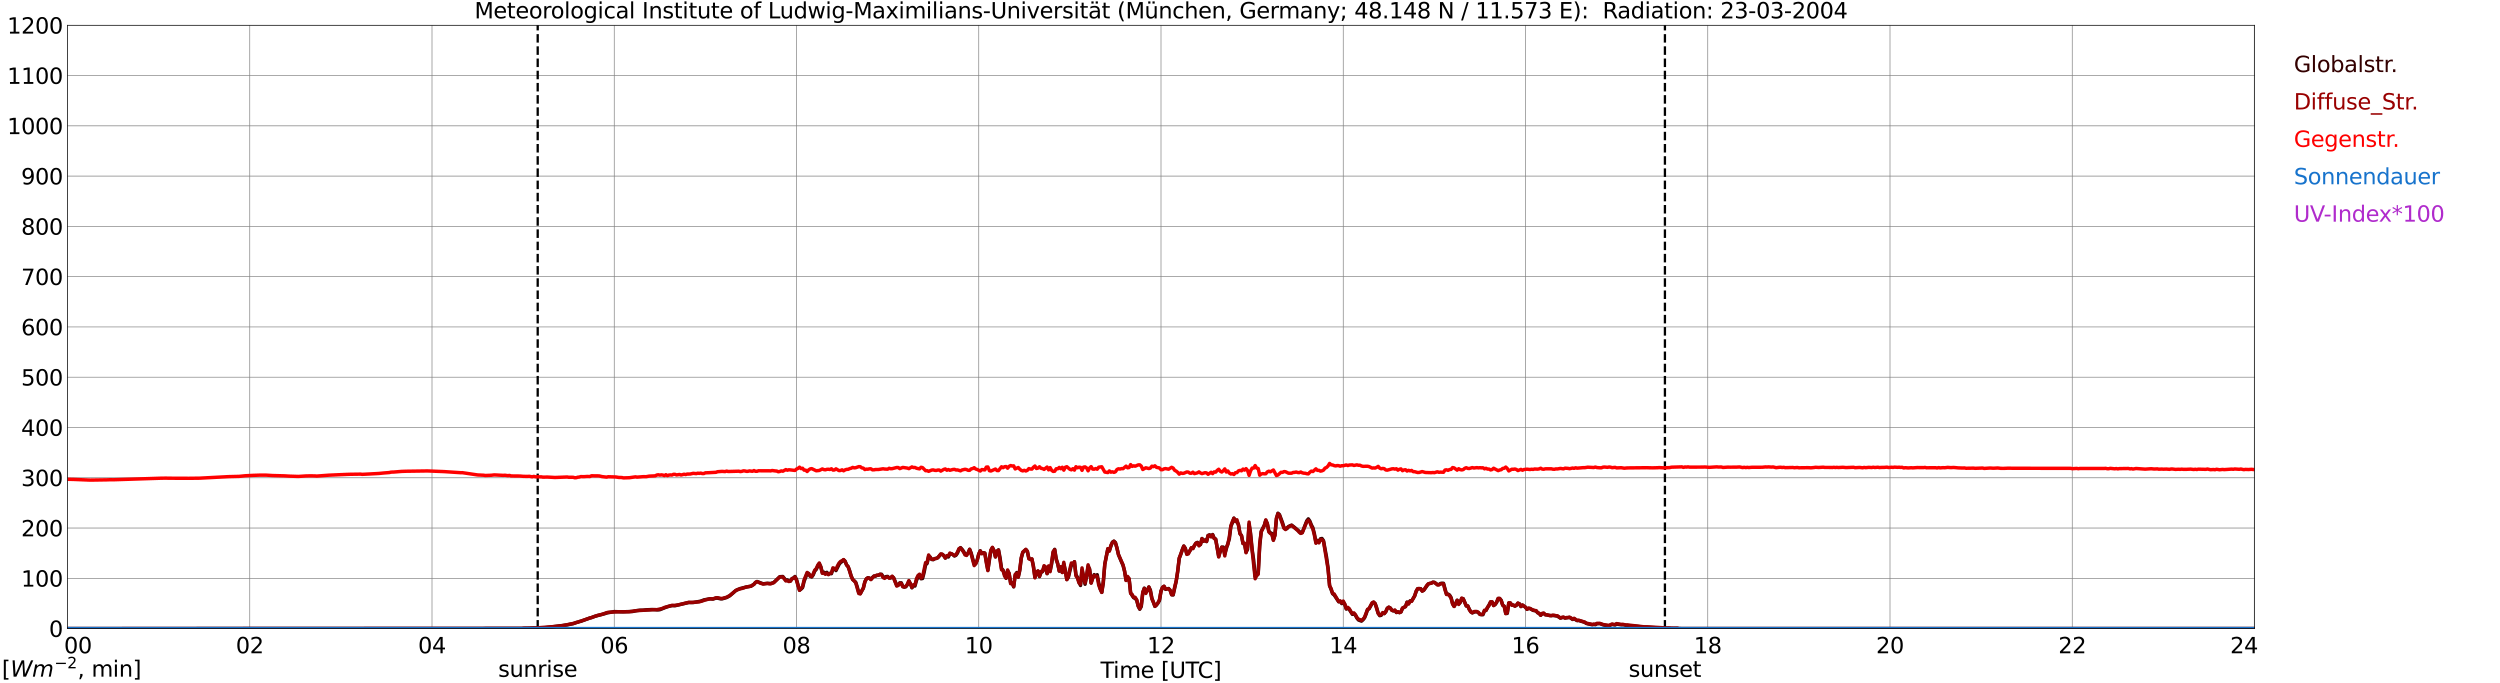 <?xml version="1.0" encoding="utf-8" standalone="no"?>
<!DOCTYPE svg PUBLIC "-//W3C//DTD SVG 1.1//EN"
  "http://www.w3.org/Graphics/SVG/1.1/DTD/svg11.dtd">
<svg xmlns:xlink="http://www.w3.org/1999/xlink" width="1085.4pt" height="296.64pt" viewBox="0 0 1085.4 296.64" xmlns="http://www.w3.org/2000/svg" version="1.1">
 <defs>
  <style type="text/css">*{stroke-linejoin: round; stroke-linecap: butt}</style>
 </defs>
 <g id="figure_1">
  <g id="patch_1">
   <path d="M 0 296.64 
L 1085.4 296.64 
L 1085.4 0 
L 0 0 
z
" style="fill: #ffffff"/>
  </g>
  <g id="axes_1">
   <g id="patch_2">
    <path d="M 29.306 272.909 
L 978.814 272.909 
L 978.814 10.976 
L 29.306 10.976 
z
" style="fill: #ffffff"/>
   </g>
   <g id="patch_3">
    <path d="M 978.814 272.909 
L 978.814 272.909 
L 978.814 10.976 
L 978.814 10.976 
z
" clip-path="url(#pd33274fa6f)" style="fill: #d3d3d3; opacity: 0.25; stroke: #d3d3d3; stroke-linejoin: miter"/>
   </g>
   <g id="matplotlib.axis_1">
    <g id="xtick_1">
     <g id="line2d_1">
      <path d="M 29.306 272.909 
L 29.306 10.976 
" clip-path="url(#pd33274fa6f)" style="fill: none; stroke: #808080; stroke-width: 0.3; stroke-linecap: square"/>
     </g>
     <g id="line2d_2"/>
     <g id="text_1">
      <!--    00 -->
      <g transform="translate(18.733 283.627) scale(0.095 -0.095)">
       <defs>
        <path id="DejaVuSans-20" transform="scale(0.016)"/>
        <path id="DejaVuSans-30" d="M 2034 4250 
Q 1547 4250 1301 3770 
Q 1056 3291 1056 2328 
Q 1056 1369 1301 889 
Q 1547 409 2034 409 
Q 2525 409 2770 889 
Q 3016 1369 3016 2328 
Q 3016 3291 2770 3770 
Q 2525 4250 2034 4250 
z
M 2034 4750 
Q 2819 4750 3233 4129 
Q 3647 3509 3647 2328 
Q 3647 1150 3233 529 
Q 2819 -91 2034 -91 
Q 1250 -91 836 529 
Q 422 1150 422 2328 
Q 422 3509 836 4129 
Q 1250 4750 2034 4750 
z
" transform="scale(0.016)"/>
       </defs>
       <use xlink:href="#DejaVuSans-20"/>
       <use xlink:href="#DejaVuSans-20" transform="translate(31.787 0)"/>
       <use xlink:href="#DejaVuSans-20" transform="translate(63.574 0)"/>
       <use xlink:href="#DejaVuSans-30" transform="translate(95.361 0)"/>
       <use xlink:href="#DejaVuSans-30" transform="translate(158.984 0)"/>
      </g>
     </g>
    </g>
    <g id="xtick_2">
     <g id="line2d_3">
      <path d="M 108.431 272.909 
L 108.431 10.976 
" clip-path="url(#pd33274fa6f)" style="fill: none; stroke: #808080; stroke-width: 0.3; stroke-linecap: square"/>
     </g>
     <g id="line2d_4"/>
     <g id="text_2">
      <!-- 02 -->
      <g transform="translate(102.387 283.627) scale(0.095 -0.095)">
       <defs>
        <path id="DejaVuSans-32" d="M 1228 531 
L 3431 531 
L 3431 0 
L 469 0 
L 469 531 
Q 828 903 1448 1529 
Q 2069 2156 2228 2338 
Q 2531 2678 2651 2914 
Q 2772 3150 2772 3378 
Q 2772 3750 2511 3984 
Q 2250 4219 1831 4219 
Q 1534 4219 1204 4116 
Q 875 4013 500 3803 
L 500 4441 
Q 881 4594 1212 4672 
Q 1544 4750 1819 4750 
Q 2544 4750 2975 4387 
Q 3406 4025 3406 3419 
Q 3406 3131 3298 2873 
Q 3191 2616 2906 2266 
Q 2828 2175 2409 1742 
Q 1991 1309 1228 531 
z
" transform="scale(0.016)"/>
       </defs>
       <use xlink:href="#DejaVuSans-30"/>
       <use xlink:href="#DejaVuSans-32" transform="translate(63.623 0)"/>
      </g>
     </g>
    </g>
    <g id="xtick_3">
     <g id="line2d_5">
      <path d="M 187.557 272.909 
L 187.557 10.976 
" clip-path="url(#pd33274fa6f)" style="fill: none; stroke: #808080; stroke-width: 0.3; stroke-linecap: square"/>
     </g>
     <g id="line2d_6"/>
     <g id="text_3">
      <!-- 04 -->
      <g transform="translate(181.513 283.627) scale(0.095 -0.095)">
       <defs>
        <path id="DejaVuSans-34" d="M 2419 4116 
L 825 1625 
L 2419 1625 
L 2419 4116 
z
M 2253 4666 
L 3047 4666 
L 3047 1625 
L 3713 1625 
L 3713 1100 
L 3047 1100 
L 3047 0 
L 2419 0 
L 2419 1100 
L 313 1100 
L 313 1709 
L 2253 4666 
z
" transform="scale(0.016)"/>
       </defs>
       <use xlink:href="#DejaVuSans-30"/>
       <use xlink:href="#DejaVuSans-34" transform="translate(63.623 0)"/>
      </g>
     </g>
    </g>
    <g id="xtick_4">
     <g id="line2d_7">
      <path d="M 266.683 272.909 
L 266.683 10.976 
" clip-path="url(#pd33274fa6f)" style="fill: none; stroke: #808080; stroke-width: 0.3; stroke-linecap: square"/>
     </g>
     <g id="line2d_8"/>
     <g id="text_4">
      <!-- 06 -->
      <g transform="translate(260.638 283.627) scale(0.095 -0.095)">
       <defs>
        <path id="DejaVuSans-36" d="M 2113 2584 
Q 1688 2584 1439 2293 
Q 1191 2003 1191 1497 
Q 1191 994 1439 701 
Q 1688 409 2113 409 
Q 2538 409 2786 701 
Q 3034 994 3034 1497 
Q 3034 2003 2786 2293 
Q 2538 2584 2113 2584 
z
M 3366 4563 
L 3366 3988 
Q 3128 4100 2886 4159 
Q 2644 4219 2406 4219 
Q 1781 4219 1451 3797 
Q 1122 3375 1075 2522 
Q 1259 2794 1537 2939 
Q 1816 3084 2150 3084 
Q 2853 3084 3261 2657 
Q 3669 2231 3669 1497 
Q 3669 778 3244 343 
Q 2819 -91 2113 -91 
Q 1303 -91 875 529 
Q 447 1150 447 2328 
Q 447 3434 972 4092 
Q 1497 4750 2381 4750 
Q 2619 4750 2861 4703 
Q 3103 4656 3366 4563 
z
" transform="scale(0.016)"/>
       </defs>
       <use xlink:href="#DejaVuSans-30"/>
       <use xlink:href="#DejaVuSans-36" transform="translate(63.623 0)"/>
      </g>
     </g>
    </g>
    <g id="xtick_5">
     <g id="line2d_9">
      <path d="M 345.808 272.909 
L 345.808 10.976 
" clip-path="url(#pd33274fa6f)" style="fill: none; stroke: #808080; stroke-width: 0.3; stroke-linecap: square"/>
     </g>
     <g id="line2d_10"/>
     <g id="text_5">
      <!-- 08 -->
      <g transform="translate(339.764 283.627) scale(0.095 -0.095)">
       <defs>
        <path id="DejaVuSans-38" d="M 2034 2216 
Q 1584 2216 1326 1975 
Q 1069 1734 1069 1313 
Q 1069 891 1326 650 
Q 1584 409 2034 409 
Q 2484 409 2743 651 
Q 3003 894 3003 1313 
Q 3003 1734 2745 1975 
Q 2488 2216 2034 2216 
z
M 1403 2484 
Q 997 2584 770 2862 
Q 544 3141 544 3541 
Q 544 4100 942 4425 
Q 1341 4750 2034 4750 
Q 2731 4750 3128 4425 
Q 3525 4100 3525 3541 
Q 3525 3141 3298 2862 
Q 3072 2584 2669 2484 
Q 3125 2378 3379 2068 
Q 3634 1759 3634 1313 
Q 3634 634 3220 271 
Q 2806 -91 2034 -91 
Q 1263 -91 848 271 
Q 434 634 434 1313 
Q 434 1759 690 2068 
Q 947 2378 1403 2484 
z
M 1172 3481 
Q 1172 3119 1398 2916 
Q 1625 2713 2034 2713 
Q 2441 2713 2670 2916 
Q 2900 3119 2900 3481 
Q 2900 3844 2670 4047 
Q 2441 4250 2034 4250 
Q 1625 4250 1398 4047 
Q 1172 3844 1172 3481 
z
" transform="scale(0.016)"/>
       </defs>
       <use xlink:href="#DejaVuSans-30"/>
       <use xlink:href="#DejaVuSans-38" transform="translate(63.623 0)"/>
      </g>
     </g>
    </g>
    <g id="xtick_6">
     <g id="line2d_11">
      <path d="M 424.934 272.909 
L 424.934 10.976 
" clip-path="url(#pd33274fa6f)" style="fill: none; stroke: #808080; stroke-width: 0.3; stroke-linecap: square"/>
     </g>
     <g id="line2d_12"/>
     <g id="text_6">
      <!-- 10 -->
      <g transform="translate(418.89 283.627) scale(0.095 -0.095)">
       <defs>
        <path id="DejaVuSans-31" d="M 794 531 
L 1825 531 
L 1825 4091 
L 703 3866 
L 703 4441 
L 1819 4666 
L 2450 4666 
L 2450 531 
L 3481 531 
L 3481 0 
L 794 0 
L 794 531 
z
" transform="scale(0.016)"/>
       </defs>
       <use xlink:href="#DejaVuSans-31"/>
       <use xlink:href="#DejaVuSans-30" transform="translate(63.623 0)"/>
      </g>
     </g>
    </g>
    <g id="xtick_7">
     <g id="line2d_13">
      <path d="M 504.06 272.909 
L 504.06 10.976 
" clip-path="url(#pd33274fa6f)" style="fill: none; stroke: #808080; stroke-width: 0.3; stroke-linecap: square"/>
     </g>
     <g id="line2d_14"/>
     <g id="text_7">
      <!-- 12 -->
      <g transform="translate(498.015 283.627) scale(0.095 -0.095)">
       <use xlink:href="#DejaVuSans-31"/>
       <use xlink:href="#DejaVuSans-32" transform="translate(63.623 0)"/>
      </g>
     </g>
    </g>
    <g id="xtick_8">
     <g id="line2d_15">
      <path d="M 583.185 272.909 
L 583.185 10.976 
" clip-path="url(#pd33274fa6f)" style="fill: none; stroke: #808080; stroke-width: 0.3; stroke-linecap: square"/>
     </g>
     <g id="line2d_16"/>
     <g id="text_8">
      <!-- 14 -->
      <g transform="translate(577.141 283.627) scale(0.095 -0.095)">
       <use xlink:href="#DejaVuSans-31"/>
       <use xlink:href="#DejaVuSans-34" transform="translate(63.623 0)"/>
      </g>
     </g>
    </g>
    <g id="xtick_9">
     <g id="line2d_17">
      <path d="M 662.311 272.909 
L 662.311 10.976 
" clip-path="url(#pd33274fa6f)" style="fill: none; stroke: #808080; stroke-width: 0.3; stroke-linecap: square"/>
     </g>
     <g id="line2d_18"/>
     <g id="text_9">
      <!-- 16 -->
      <g transform="translate(656.267 283.627) scale(0.095 -0.095)">
       <use xlink:href="#DejaVuSans-31"/>
       <use xlink:href="#DejaVuSans-36" transform="translate(63.623 0)"/>
      </g>
     </g>
    </g>
    <g id="xtick_10">
     <g id="line2d_19">
      <path d="M 741.437 272.909 
L 741.437 10.976 
" clip-path="url(#pd33274fa6f)" style="fill: none; stroke: #808080; stroke-width: 0.3; stroke-linecap: square"/>
     </g>
     <g id="line2d_20"/>
     <g id="text_10">
      <!-- 18 -->
      <g transform="translate(735.392 283.627) scale(0.095 -0.095)">
       <use xlink:href="#DejaVuSans-31"/>
       <use xlink:href="#DejaVuSans-38" transform="translate(63.623 0)"/>
      </g>
     </g>
    </g>
    <g id="xtick_11">
     <g id="line2d_21">
      <path d="M 820.562 272.909 
L 820.562 10.976 
" clip-path="url(#pd33274fa6f)" style="fill: none; stroke: #808080; stroke-width: 0.3; stroke-linecap: square"/>
     </g>
     <g id="line2d_22"/>
     <g id="text_11">
      <!-- 20 -->
      <g transform="translate(814.518 283.627) scale(0.095 -0.095)">
       <use xlink:href="#DejaVuSans-32"/>
       <use xlink:href="#DejaVuSans-30" transform="translate(63.623 0)"/>
      </g>
     </g>
    </g>
    <g id="xtick_12">
     <g id="line2d_23">
      <path d="M 899.688 272.909 
L 899.688 10.976 
" clip-path="url(#pd33274fa6f)" style="fill: none; stroke: #808080; stroke-width: 0.3; stroke-linecap: square"/>
     </g>
     <g id="line2d_24"/>
     <g id="text_12">
      <!-- 22 -->
      <g transform="translate(893.644 283.627) scale(0.095 -0.095)">
       <use xlink:href="#DejaVuSans-32"/>
       <use xlink:href="#DejaVuSans-32" transform="translate(63.623 0)"/>
      </g>
     </g>
    </g>
    <g id="xtick_13">
     <g id="line2d_25">
      <path d="M 978.814 272.909 
L 978.814 10.976 
" clip-path="url(#pd33274fa6f)" style="fill: none; stroke: #808080; stroke-width: 0.3; stroke-linecap: square"/>
     </g>
     <g id="line2d_26"/>
     <g id="text_13">
      <!-- 24    -->
      <g transform="translate(968.241 283.627) scale(0.095 -0.095)">
       <use xlink:href="#DejaVuSans-32"/>
       <use xlink:href="#DejaVuSans-34" transform="translate(63.623 0)"/>
       <use xlink:href="#DejaVuSans-20" transform="translate(127.246 0)"/>
       <use xlink:href="#DejaVuSans-20" transform="translate(159.033 0)"/>
       <use xlink:href="#DejaVuSans-20" transform="translate(190.82 0)"/>
      </g>
     </g>
    </g>
    <g id="text_14">
     <!-- Time [UTC] -->
     <g transform="translate(477.806 294.322) scale(0.095 -0.095)">
      <defs>
       <path id="DejaVuSans-54" d="M -19 4666 
L 3928 4666 
L 3928 4134 
L 2272 4134 
L 2272 0 
L 1638 0 
L 1638 4134 
L -19 4134 
L -19 4666 
z
" transform="scale(0.016)"/>
       <path id="DejaVuSans-69" d="M 603 3500 
L 1178 3500 
L 1178 0 
L 603 0 
L 603 3500 
z
M 603 4863 
L 1178 4863 
L 1178 4134 
L 603 4134 
L 603 4863 
z
" transform="scale(0.016)"/>
       <path id="DejaVuSans-6d" d="M 3328 2828 
Q 3544 3216 3844 3400 
Q 4144 3584 4550 3584 
Q 5097 3584 5394 3201 
Q 5691 2819 5691 2113 
L 5691 0 
L 5113 0 
L 5113 2094 
Q 5113 2597 4934 2840 
Q 4756 3084 4391 3084 
Q 3944 3084 3684 2787 
Q 3425 2491 3425 1978 
L 3425 0 
L 2847 0 
L 2847 2094 
Q 2847 2600 2669 2842 
Q 2491 3084 2119 3084 
Q 1678 3084 1418 2786 
Q 1159 2488 1159 1978 
L 1159 0 
L 581 0 
L 581 3500 
L 1159 3500 
L 1159 2956 
Q 1356 3278 1631 3431 
Q 1906 3584 2284 3584 
Q 2666 3584 2933 3390 
Q 3200 3197 3328 2828 
z
" transform="scale(0.016)"/>
       <path id="DejaVuSans-65" d="M 3597 1894 
L 3597 1613 
L 953 1613 
Q 991 1019 1311 708 
Q 1631 397 2203 397 
Q 2534 397 2845 478 
Q 3156 559 3463 722 
L 3463 178 
Q 3153 47 2828 -22 
Q 2503 -91 2169 -91 
Q 1331 -91 842 396 
Q 353 884 353 1716 
Q 353 2575 817 3079 
Q 1281 3584 2069 3584 
Q 2775 3584 3186 3129 
Q 3597 2675 3597 1894 
z
M 3022 2063 
Q 3016 2534 2758 2815 
Q 2500 3097 2075 3097 
Q 1594 3097 1305 2825 
Q 1016 2553 972 2059 
L 3022 2063 
z
" transform="scale(0.016)"/>
       <path id="DejaVuSans-5b" d="M 550 4863 
L 1875 4863 
L 1875 4416 
L 1125 4416 
L 1125 -397 
L 1875 -397 
L 1875 -844 
L 550 -844 
L 550 4863 
z
" transform="scale(0.016)"/>
       <path id="DejaVuSans-55" d="M 556 4666 
L 1191 4666 
L 1191 1831 
Q 1191 1081 1462 751 
Q 1734 422 2344 422 
Q 2950 422 3222 751 
Q 3494 1081 3494 1831 
L 3494 4666 
L 4128 4666 
L 4128 1753 
Q 4128 841 3676 375 
Q 3225 -91 2344 -91 
Q 1459 -91 1007 375 
Q 556 841 556 1753 
L 556 4666 
z
" transform="scale(0.016)"/>
       <path id="DejaVuSans-43" d="M 4122 4306 
L 4122 3641 
Q 3803 3938 3442 4084 
Q 3081 4231 2675 4231 
Q 1875 4231 1450 3742 
Q 1025 3253 1025 2328 
Q 1025 1406 1450 917 
Q 1875 428 2675 428 
Q 3081 428 3442 575 
Q 3803 722 4122 1019 
L 4122 359 
Q 3791 134 3420 21 
Q 3050 -91 2638 -91 
Q 1578 -91 968 557 
Q 359 1206 359 2328 
Q 359 3453 968 4101 
Q 1578 4750 2638 4750 
Q 3056 4750 3426 4639 
Q 3797 4528 4122 4306 
z
" transform="scale(0.016)"/>
       <path id="DejaVuSans-5d" d="M 1947 4863 
L 1947 -844 
L 622 -844 
L 622 -397 
L 1369 -397 
L 1369 4416 
L 622 4416 
L 622 4863 
L 1947 4863 
z
" transform="scale(0.016)"/>
      </defs>
      <use xlink:href="#DejaVuSans-54"/>
      <use xlink:href="#DejaVuSans-69" transform="translate(57.959 0)"/>
      <use xlink:href="#DejaVuSans-6d" transform="translate(85.742 0)"/>
      <use xlink:href="#DejaVuSans-65" transform="translate(183.154 0)"/>
      <use xlink:href="#DejaVuSans-20" transform="translate(244.678 0)"/>
      <use xlink:href="#DejaVuSans-5b" transform="translate(276.465 0)"/>
      <use xlink:href="#DejaVuSans-55" transform="translate(315.479 0)"/>
      <use xlink:href="#DejaVuSans-54" transform="translate(388.672 0)"/>
      <use xlink:href="#DejaVuSans-43" transform="translate(443.881 0)"/>
      <use xlink:href="#DejaVuSans-5d" transform="translate(513.705 0)"/>
     </g>
    </g>
   </g>
   <g id="matplotlib.axis_2">
    <g id="ytick_1">
     <g id="line2d_27">
      <path d="M 29.306 272.909 
L 978.814 272.909 
" clip-path="url(#pd33274fa6f)" style="fill: none; stroke: #808080; stroke-width: 0.3; stroke-linecap: square"/>
     </g>
     <g id="line2d_28"/>
     <g id="text_15">
      <!-- 0 -->
      <g transform="translate(21.261 276.518) scale(0.095 -0.095)">
       <use xlink:href="#DejaVuSans-30"/>
      </g>
     </g>
    </g>
    <g id="ytick_2">
     <g id="line2d_29">
      <path d="M 29.306 251.081 
L 978.814 251.081 
" clip-path="url(#pd33274fa6f)" style="fill: none; stroke: #808080; stroke-width: 0.3; stroke-linecap: square"/>
     </g>
     <g id="line2d_30"/>
     <g id="text_16">
      <!-- 100 -->
      <g transform="translate(9.173 254.69) scale(0.095 -0.095)">
       <use xlink:href="#DejaVuSans-31"/>
       <use xlink:href="#DejaVuSans-30" transform="translate(63.623 0)"/>
       <use xlink:href="#DejaVuSans-30" transform="translate(127.246 0)"/>
      </g>
     </g>
    </g>
    <g id="ytick_3">
     <g id="line2d_31">
      <path d="M 29.306 229.253 
L 978.814 229.253 
" clip-path="url(#pd33274fa6f)" style="fill: none; stroke: #808080; stroke-width: 0.3; stroke-linecap: square"/>
     </g>
     <g id="line2d_32"/>
     <g id="text_17">
      <!-- 200 -->
      <g transform="translate(9.173 232.863) scale(0.095 -0.095)">
       <use xlink:href="#DejaVuSans-32"/>
       <use xlink:href="#DejaVuSans-30" transform="translate(63.623 0)"/>
       <use xlink:href="#DejaVuSans-30" transform="translate(127.246 0)"/>
      </g>
     </g>
    </g>
    <g id="ytick_4">
     <g id="line2d_33">
      <path d="M 29.306 207.426 
L 978.814 207.426 
" clip-path="url(#pd33274fa6f)" style="fill: none; stroke: #808080; stroke-width: 0.3; stroke-linecap: square"/>
     </g>
     <g id="line2d_34"/>
     <g id="text_18">
      <!-- 300 -->
      <g transform="translate(9.173 211.035) scale(0.095 -0.095)">
       <defs>
        <path id="DejaVuSans-33" d="M 2597 2516 
Q 3050 2419 3304 2112 
Q 3559 1806 3559 1356 
Q 3559 666 3084 287 
Q 2609 -91 1734 -91 
Q 1441 -91 1130 -33 
Q 819 25 488 141 
L 488 750 
Q 750 597 1062 519 
Q 1375 441 1716 441 
Q 2309 441 2620 675 
Q 2931 909 2931 1356 
Q 2931 1769 2642 2001 
Q 2353 2234 1838 2234 
L 1294 2234 
L 1294 2753 
L 1863 2753 
Q 2328 2753 2575 2939 
Q 2822 3125 2822 3475 
Q 2822 3834 2567 4026 
Q 2313 4219 1838 4219 
Q 1578 4219 1281 4162 
Q 984 4106 628 3988 
L 628 4550 
Q 988 4650 1302 4700 
Q 1616 4750 1894 4750 
Q 2613 4750 3031 4423 
Q 3450 4097 3450 3541 
Q 3450 3153 3228 2886 
Q 3006 2619 2597 2516 
z
" transform="scale(0.016)"/>
       </defs>
       <use xlink:href="#DejaVuSans-33"/>
       <use xlink:href="#DejaVuSans-30" transform="translate(63.623 0)"/>
       <use xlink:href="#DejaVuSans-30" transform="translate(127.246 0)"/>
      </g>
     </g>
    </g>
    <g id="ytick_5">
     <g id="line2d_35">
      <path d="M 29.306 185.598 
L 978.814 185.598 
" clip-path="url(#pd33274fa6f)" style="fill: none; stroke: #808080; stroke-width: 0.3; stroke-linecap: square"/>
     </g>
     <g id="line2d_36"/>
     <g id="text_19">
      <!-- 400 -->
      <g transform="translate(9.173 189.207) scale(0.095 -0.095)">
       <use xlink:href="#DejaVuSans-34"/>
       <use xlink:href="#DejaVuSans-30" transform="translate(63.623 0)"/>
       <use xlink:href="#DejaVuSans-30" transform="translate(127.246 0)"/>
      </g>
     </g>
    </g>
    <g id="ytick_6">
     <g id="line2d_37">
      <path d="M 29.306 163.77 
L 978.814 163.77 
" clip-path="url(#pd33274fa6f)" style="fill: none; stroke: #808080; stroke-width: 0.3; stroke-linecap: square"/>
     </g>
     <g id="line2d_38"/>
     <g id="text_20">
      <!-- 500 -->
      <g transform="translate(9.173 167.379) scale(0.095 -0.095)">
       <defs>
        <path id="DejaVuSans-35" d="M 691 4666 
L 3169 4666 
L 3169 4134 
L 1269 4134 
L 1269 2991 
Q 1406 3038 1543 3061 
Q 1681 3084 1819 3084 
Q 2600 3084 3056 2656 
Q 3513 2228 3513 1497 
Q 3513 744 3044 326 
Q 2575 -91 1722 -91 
Q 1428 -91 1123 -41 
Q 819 9 494 109 
L 494 744 
Q 775 591 1075 516 
Q 1375 441 1709 441 
Q 2250 441 2565 725 
Q 2881 1009 2881 1497 
Q 2881 1984 2565 2268 
Q 2250 2553 1709 2553 
Q 1456 2553 1204 2497 
Q 953 2441 691 2322 
L 691 4666 
z
" transform="scale(0.016)"/>
       </defs>
       <use xlink:href="#DejaVuSans-35"/>
       <use xlink:href="#DejaVuSans-30" transform="translate(63.623 0)"/>
       <use xlink:href="#DejaVuSans-30" transform="translate(127.246 0)"/>
      </g>
     </g>
    </g>
    <g id="ytick_7">
     <g id="line2d_39">
      <path d="M 29.306 141.942 
L 978.814 141.942 
" clip-path="url(#pd33274fa6f)" style="fill: none; stroke: #808080; stroke-width: 0.3; stroke-linecap: square"/>
     </g>
     <g id="line2d_40"/>
     <g id="text_21">
      <!-- 600 -->
      <g transform="translate(9.173 145.551) scale(0.095 -0.095)">
       <use xlink:href="#DejaVuSans-36"/>
       <use xlink:href="#DejaVuSans-30" transform="translate(63.623 0)"/>
       <use xlink:href="#DejaVuSans-30" transform="translate(127.246 0)"/>
      </g>
     </g>
    </g>
    <g id="ytick_8">
     <g id="line2d_41">
      <path d="M 29.306 120.114 
L 978.814 120.114 
" clip-path="url(#pd33274fa6f)" style="fill: none; stroke: #808080; stroke-width: 0.3; stroke-linecap: square"/>
     </g>
     <g id="line2d_42"/>
     <g id="text_22">
      <!-- 700 -->
      <g transform="translate(9.173 123.724) scale(0.095 -0.095)">
       <defs>
        <path id="DejaVuSans-37" d="M 525 4666 
L 3525 4666 
L 3525 4397 
L 1831 0 
L 1172 0 
L 2766 4134 
L 525 4134 
L 525 4666 
z
" transform="scale(0.016)"/>
       </defs>
       <use xlink:href="#DejaVuSans-37"/>
       <use xlink:href="#DejaVuSans-30" transform="translate(63.623 0)"/>
       <use xlink:href="#DejaVuSans-30" transform="translate(127.246 0)"/>
      </g>
     </g>
    </g>
    <g id="ytick_9">
     <g id="line2d_43">
      <path d="M 29.306 98.287 
L 978.814 98.287 
" clip-path="url(#pd33274fa6f)" style="fill: none; stroke: #808080; stroke-width: 0.3; stroke-linecap: square"/>
     </g>
     <g id="line2d_44"/>
     <g id="text_23">
      <!-- 800 -->
      <g transform="translate(9.173 101.896) scale(0.095 -0.095)">
       <use xlink:href="#DejaVuSans-38"/>
       <use xlink:href="#DejaVuSans-30" transform="translate(63.623 0)"/>
       <use xlink:href="#DejaVuSans-30" transform="translate(127.246 0)"/>
      </g>
     </g>
    </g>
    <g id="ytick_10">
     <g id="line2d_45">
      <path d="M 29.306 76.459 
L 978.814 76.459 
" clip-path="url(#pd33274fa6f)" style="fill: none; stroke: #808080; stroke-width: 0.3; stroke-linecap: square"/>
     </g>
     <g id="line2d_46"/>
     <g id="text_24">
      <!-- 900 -->
      <g transform="translate(9.173 80.068) scale(0.095 -0.095)">
       <defs>
        <path id="DejaVuSans-39" d="M 703 97 
L 703 672 
Q 941 559 1184 500 
Q 1428 441 1663 441 
Q 2288 441 2617 861 
Q 2947 1281 2994 2138 
Q 2813 1869 2534 1725 
Q 2256 1581 1919 1581 
Q 1219 1581 811 2004 
Q 403 2428 403 3163 
Q 403 3881 828 4315 
Q 1253 4750 1959 4750 
Q 2769 4750 3195 4129 
Q 3622 3509 3622 2328 
Q 3622 1225 3098 567 
Q 2575 -91 1691 -91 
Q 1453 -91 1209 -44 
Q 966 3 703 97 
z
M 1959 2075 
Q 2384 2075 2632 2365 
Q 2881 2656 2881 3163 
Q 2881 3666 2632 3958 
Q 2384 4250 1959 4250 
Q 1534 4250 1286 3958 
Q 1038 3666 1038 3163 
Q 1038 2656 1286 2365 
Q 1534 2075 1959 2075 
z
" transform="scale(0.016)"/>
       </defs>
       <use xlink:href="#DejaVuSans-39"/>
       <use xlink:href="#DejaVuSans-30" transform="translate(63.623 0)"/>
       <use xlink:href="#DejaVuSans-30" transform="translate(127.246 0)"/>
      </g>
     </g>
    </g>
    <g id="ytick_11">
     <g id="line2d_47">
      <path d="M 29.306 54.631 
L 978.814 54.631 
" clip-path="url(#pd33274fa6f)" style="fill: none; stroke: #808080; stroke-width: 0.3; stroke-linecap: square"/>
     </g>
     <g id="line2d_48"/>
     <g id="text_25">
      <!-- 1000 -->
      <g transform="translate(3.128 58.24) scale(0.095 -0.095)">
       <use xlink:href="#DejaVuSans-31"/>
       <use xlink:href="#DejaVuSans-30" transform="translate(63.623 0)"/>
       <use xlink:href="#DejaVuSans-30" transform="translate(127.246 0)"/>
       <use xlink:href="#DejaVuSans-30" transform="translate(190.869 0)"/>
      </g>
     </g>
    </g>
    <g id="ytick_12">
     <g id="line2d_49">
      <path d="M 29.306 32.803 
L 978.814 32.803 
" clip-path="url(#pd33274fa6f)" style="fill: none; stroke: #808080; stroke-width: 0.3; stroke-linecap: square"/>
     </g>
     <g id="line2d_50"/>
     <g id="text_26">
      <!-- 1100 -->
      <g transform="translate(3.128 36.413) scale(0.095 -0.095)">
       <use xlink:href="#DejaVuSans-31"/>
       <use xlink:href="#DejaVuSans-31" transform="translate(63.623 0)"/>
       <use xlink:href="#DejaVuSans-30" transform="translate(127.246 0)"/>
       <use xlink:href="#DejaVuSans-30" transform="translate(190.869 0)"/>
      </g>
     </g>
    </g>
    <g id="ytick_13">
     <g id="line2d_51">
      <path d="M 29.306 10.976 
L 978.814 10.976 
" clip-path="url(#pd33274fa6f)" style="fill: none; stroke: #808080; stroke-width: 0.3; stroke-linecap: square"/>
     </g>
     <g id="line2d_52"/>
     <g id="text_27">
      <!-- 1200 -->
      <g transform="translate(3.128 14.585) scale(0.095 -0.095)">
       <use xlink:href="#DejaVuSans-31"/>
       <use xlink:href="#DejaVuSans-32" transform="translate(63.623 0)"/>
       <use xlink:href="#DejaVuSans-30" transform="translate(127.246 0)"/>
       <use xlink:href="#DejaVuSans-30" transform="translate(190.869 0)"/>
      </g>
     </g>
    </g>
   </g>
   <g id="line2d_53">
    <path d="M 233.45 272.909 
L 233.45 10.976 
" clip-path="url(#pd33274fa6f)" style="fill: none; stroke-dasharray: 3.7,1.6; stroke-dashoffset: 0; stroke: #000000"/>
   </g>
   <g id="line2d_54">
    <path d="M 722.842 272.909 
L 722.842 10.976 
" clip-path="url(#pd33274fa6f)" style="fill: none; stroke-dasharray: 3.7,1.6; stroke-dashoffset: 0; stroke: #000000"/>
   </g>
   <g id="line2d_55">
    <path d="M 29.306 272.909 
L 226.461 272.863 
L 227.779 272.78 
L 229.757 272.739 
L 231.076 272.658 
L 231.736 272.616 
L 232.395 272.699 
L 234.373 272.575 
L 235.033 272.658 
L 235.692 272.536 
L 236.351 272.575 
L 246.242 271.307 
L 247.561 271.019 
L 248.88 270.774 
L 250.198 270.241 
L 250.858 270.119 
L 251.517 269.873 
L 252.176 269.75 
L 256.133 268.275 
L 256.792 268.153 
L 258.111 267.62 
L 262.726 266.391 
L 263.386 266.147 
L 266.683 265.531 
L 269.32 265.614 
L 270.639 265.614 
L 273.936 265.492 
L 274.595 265.492 
L 276.573 265.081 
L 277.892 264.918 
L 279.211 264.918 
L 280.53 264.754 
L 283.167 264.632 
L 285.805 264.795 
L 286.464 264.712 
L 289.761 263.403 
L 291.08 263.075 
L 291.739 262.951 
L 293.058 262.992 
L 294.377 262.665 
L 298.992 261.6 
L 300.971 261.6 
L 302.289 261.355 
L 303.608 261.109 
L 304.267 260.986 
L 305.586 260.454 
L 306.905 260.207 
L 308.224 259.963 
L 309.543 260.085 
L 310.861 259.675 
L 311.521 259.675 
L 312.839 260.004 
L 313.499 260.004 
L 315.477 259.43 
L 316.796 258.692 
L 318.114 257.588 
L 319.433 256.398 
L 321.411 255.499 
L 322.73 255.172 
L 324.049 254.844 
L 326.027 254.515 
L 327.346 253.615 
L 328.005 252.877 
L 328.665 252.467 
L 331.302 253.452 
L 333.28 253.246 
L 334.599 253.327 
L 335.918 252.919 
L 338.555 250.38 
L 339.874 250.297 
L 341.193 251.935 
L 341.852 251.771 
L 342.512 252.345 
L 343.171 252.303 
L 343.83 251.199 
L 344.49 250.911 
L 345.149 250.297 
L 345.808 251.568 
L 347.127 256.235 
L 347.787 255.785 
L 348.446 255.13 
L 349.105 252.428 
L 350.424 248.988 
L 351.083 248.988 
L 351.743 250.175 
L 352.402 250.503 
L 353.062 249.601 
L 353.721 247.964 
L 354.38 247.226 
L 355.04 245.834 
L 355.699 244.768 
L 356.359 245.997 
L 357.018 248.619 
L 357.677 248.414 
L 358.337 248.863 
L 358.996 248.494 
L 359.655 249.315 
L 360.315 248.988 
L 360.974 249.069 
L 361.634 247.021 
L 362.293 246.98 
L 362.952 247.717 
L 364.271 245.096 
L 364.93 244.236 
L 365.59 243.828 
L 366.249 243.048 
L 366.909 243.622 
L 367.568 245.26 
L 368.227 246.039 
L 368.887 247.759 
L 369.546 250.092 
L 370.206 251.568 
L 371.524 252.795 
L 372.184 254.803 
L 372.843 257.341 
L 373.502 257.752 
L 374.821 255.375 
L 375.481 252.672 
L 376.14 251.321 
L 376.799 250.83 
L 377.459 250.952 
L 378.118 251.526 
L 378.777 250.708 
L 379.437 250.092 
L 380.096 250.175 
L 380.756 249.765 
L 381.415 249.765 
L 382.074 249.315 
L 382.734 249.315 
L 383.393 250.38 
L 384.053 250.625 
L 384.712 250.339 
L 385.371 250.256 
L 386.031 250.871 
L 386.69 250.952 
L 387.349 250.297 
L 388.009 250.871 
L 389.328 254.106 
L 389.987 253.984 
L 390.646 253.041 
L 391.306 253.041 
L 391.965 254.597 
L 392.624 254.925 
L 393.284 254.761 
L 393.943 253.86 
L 394.603 252.303 
L 395.262 253.369 
L 395.921 255.211 
L 396.581 254.312 
L 397.24 254.434 
L 397.899 252.017 
L 398.559 250.503 
L 399.218 249.848 
L 399.878 251.28 
L 400.537 251.157 
L 401.196 248.619 
L 401.856 245.22 
L 402.515 244.646 
L 403.175 241.614 
L 403.834 241.82 
L 404.493 242.885 
L 405.153 243.007 
L 405.812 242.557 
L 406.471 242.435 
L 407.131 242.147 
L 408.45 240.674 
L 409.109 240.674 
L 409.768 241.206 
L 410.428 242.311 
L 411.087 241.575 
L 411.746 241.82 
L 412.406 240.551 
L 413.065 240.388 
L 413.725 240.796 
L 414.384 241.411 
L 415.043 241.084 
L 415.703 240.141 
L 416.362 238.462 
L 417.022 237.766 
L 417.681 238.462 
L 418.34 239.364 
L 419 240.632 
L 419.659 240.837 
L 420.318 240.099 
L 420.978 238.462 
L 421.637 240.06 
L 422.956 244.974 
L 423.615 244.688 
L 424.275 243.09 
L 424.934 240.591 
L 425.593 239.117 
L 426.253 240.224 
L 426.912 239.936 
L 427.572 240.099 
L 428.89 247.512 
L 430.209 238.995 
L 430.869 237.766 
L 431.528 238.954 
L 432.187 241.78 
L 432.847 239.528 
L 433.506 238.707 
L 434.165 242.025 
L 434.825 246.816 
L 435.484 247.512 
L 436.144 249.479 
L 436.803 251.074 
L 437.462 247.84 
L 438.122 248.905 
L 438.781 253.163 
L 439.44 253.041 
L 440.1 254.803 
L 440.759 249.806 
L 441.419 248.577 
L 442.078 250.544 
L 442.737 247.8 
L 443.397 242.352 
L 444.056 239.896 
L 445.375 238.585 
L 446.034 239.364 
L 446.694 242.394 
L 447.353 242.804 
L 448.012 242.762 
L 448.672 245.751 
L 449.331 250.544 
L 449.991 249.027 
L 450.65 247.964 
L 451.309 250.339 
L 451.969 248.577 
L 452.628 248.167 
L 453.287 246.12 
L 453.947 246.53 
L 454.606 249.069 
L 455.266 246.244 
L 455.925 247.759 
L 456.584 244.891 
L 457.244 239.855 
L 457.903 238.504 
L 458.563 242.557 
L 459.222 244.727 
L 459.881 247.964 
L 460.541 246.366 
L 461.2 248.536 
L 461.859 244.891 
L 462.519 247.595 
L 463.178 251.607 
L 463.838 250.666 
L 465.156 245.26 
L 465.816 245.179 
L 466.475 243.867 
L 467.134 249.52 
L 467.794 250.625 
L 468.453 252.714 
L 469.113 254.187 
L 469.772 247.512 
L 470.431 250.175 
L 471.091 253.655 
L 471.75 250.339 
L 472.409 245.956 
L 473.069 247.021 
L 473.728 253.083 
L 474.388 250.871 
L 475.047 249.479 
L 475.706 250.092 
L 476.366 249.52 
L 477.025 253 
L 477.685 255.663 
L 478.344 257.178 
L 479.003 253.205 
L 479.663 244.851 
L 480.981 238.299 
L 481.641 239.036 
L 482.96 235.35 
L 483.619 234.939 
L 484.278 235.555 
L 484.938 237.847 
L 485.597 240.796 
L 486.916 243.991 
L 487.575 245.465 
L 488.235 248.003 
L 488.894 251.935 
L 489.553 250.789 
L 490.213 251.321 
L 490.872 257.341 
L 491.532 258.57 
L 492.191 259.511 
L 492.85 259.838 
L 493.51 260.576 
L 494.169 263.239 
L 494.828 264.507 
L 495.488 263.361 
L 496.147 257.505 
L 496.807 255.335 
L 497.466 257.136 
L 498.125 256.44 
L 498.785 254.844 
L 499.444 256.154 
L 500.103 259.716 
L 501.422 263.278 
L 502.082 262.748 
L 503.4 260.74 
L 504.06 256.645 
L 504.719 255.047 
L 505.379 254.556 
L 506.038 255.868 
L 507.357 255.499 
L 508.016 256.276 
L 508.675 258.16 
L 509.335 258.323 
L 510.654 252.345 
L 511.313 248.209 
L 511.972 242.474 
L 512.632 240.757 
L 513.291 238.668 
L 513.95 237.07 
L 514.61 238.052 
L 515.269 240.51 
L 515.929 240.099 
L 516.588 239.159 
L 517.247 237.847 
L 517.907 238.135 
L 518.566 236.823 
L 519.226 235.841 
L 519.885 235.472 
L 520.544 236.579 
L 521.204 236.415 
L 521.863 233.793 
L 522.522 234.981 
L 523.182 234.407 
L 523.841 235.145 
L 524.501 232.484 
L 525.16 232.196 
L 525.819 232.933 
L 526.479 232.073 
L 527.138 233.63 
L 527.797 234.04 
L 529.116 241.534 
L 530.435 237.561 
L 531.094 237.519 
L 531.754 240.468 
L 533.732 233.916 
L 534.391 228.553 
L 535.051 226.996 
L 535.71 224.947 
L 536.369 226.176 
L 537.029 226.464 
L 537.688 227.732 
L 538.348 231.624 
L 539.007 232.565 
L 539.666 235.963 
L 540.326 236.005 
L 540.985 239.731 
L 541.644 238.504 
L 542.304 227.651 
L 542.963 231.582 
L 543.623 238.543 
L 544.282 243.09 
L 544.941 250.297 
L 545.601 249.887 
L 546.26 248.7 
L 546.919 237.151 
L 547.579 230.639 
L 548.898 228.059 
L 549.557 225.973 
L 550.216 227.282 
L 550.876 230.639 
L 551.535 231.296 
L 552.195 231.624 
L 552.854 234.368 
L 553.513 232.401 
L 554.173 225.235 
L 554.832 222.818 
L 555.491 223.393 
L 556.81 226.913 
L 557.47 229.083 
L 558.129 229.616 
L 558.788 229.493 
L 559.448 228.553 
L 560.766 227.979 
L 562.085 229.002 
L 564.063 230.681 
L 564.723 231.46 
L 565.382 231.172 
L 567.36 226.095 
L 568.02 225.276 
L 568.679 226.217 
L 569.338 227.896 
L 569.998 229.124 
L 570.657 231.746 
L 571.317 235.391 
L 571.976 234.612 
L 572.635 235.308 
L 573.295 233.916 
L 573.954 233.793 
L 574.613 234.736 
L 575.932 241.902 
L 576.592 246.611 
L 577.251 254.187 
L 578.57 257.791 
L 579.229 258.284 
L 581.207 261.272 
L 581.867 261.109 
L 582.526 262.052 
L 583.185 261.355 
L 583.845 262.379 
L 584.504 264.427 
L 585.164 264.138 
L 585.823 264.632 
L 587.142 266.718 
L 587.801 266.474 
L 588.46 267.129 
L 589.12 268.358 
L 589.779 269.176 
L 591.098 269.667 
L 591.757 269.095 
L 592.417 268.275 
L 593.076 266.679 
L 593.736 264.712 
L 594.395 264.344 
L 595.714 261.969 
L 596.373 261.478 
L 597.032 262.01 
L 597.692 263.852 
L 598.351 266.227 
L 599.011 267.293 
L 599.67 267.129 
L 600.329 266.147 
L 600.989 266.391 
L 601.648 265.614 
L 602.307 264.058 
L 602.967 263.647 
L 603.626 263.975 
L 604.286 264.918 
L 604.945 265.245 
L 605.604 264.998 
L 606.264 265.941 
L 606.923 265.695 
L 607.582 265.983 
L 608.242 265.695 
L 608.901 264.18 
L 609.561 263.647 
L 610.22 263.32 
L 610.879 261.395 
L 611.539 262.052 
L 612.198 260.864 
L 612.858 260.945 
L 614.176 258.734 
L 614.836 256.809 
L 615.495 255.58 
L 616.814 255.58 
L 617.473 256.603 
L 618.133 256.276 
L 620.111 253.532 
L 620.77 253.288 
L 621.429 253.163 
L 622.089 252.755 
L 622.748 252.795 
L 624.067 253.818 
L 624.726 253.818 
L 625.386 253.327 
L 626.045 253.205 
L 626.705 253.246 
L 628.023 257.955 
L 628.683 257.915 
L 629.342 258.323 
L 630.001 259.43 
L 630.661 262.132 
L 631.32 263.239 
L 631.98 262.052 
L 632.639 260.576 
L 633.298 262.174 
L 633.958 261.641 
L 634.617 259.88 
L 635.276 259.921 
L 636.595 263.075 
L 637.255 263.075 
L 637.914 264.507 
L 638.573 265.572 
L 639.233 266.105 
L 639.892 265.778 
L 640.552 265.614 
L 641.211 265.614 
L 641.87 266.022 
L 642.53 266.76 
L 643.189 266.882 
L 643.848 266.882 
L 644.508 265.162 
L 645.167 265.04 
L 647.145 261.395 
L 647.805 261.314 
L 648.464 262.829 
L 649.123 262.501 
L 649.783 261.558 
L 650.442 259.88 
L 651.102 259.838 
L 651.761 260.618 
L 652.42 262.787 
L 653.08 263.239 
L 653.739 266.31 
L 654.399 266.31 
L 655.058 261.846 
L 655.717 261.805 
L 656.377 262.707 
L 657.036 262.707 
L 657.695 263.156 
L 658.355 262.829 
L 659.014 261.888 
L 659.674 262.132 
L 660.333 263.361 
L 660.992 262.707 
L 662.311 263.608 
L 662.97 264.549 
L 663.63 264.138 
L 664.289 264.221 
L 665.608 264.998 
L 666.927 265.245 
L 667.586 266.064 
L 668.246 266.352 
L 668.905 267.129 
L 669.564 266.433 
L 670.224 266.269 
L 670.883 266.882 
L 673.521 267.293 
L 674.18 267.212 
L 675.499 267.375 
L 676.158 267.498 
L 677.477 268.358 
L 678.796 267.989 
L 679.455 268.358 
L 681.433 268.03 
L 682.752 268.932 
L 683.411 268.644 
L 684.73 269.462 
L 685.389 269.381 
L 686.708 269.792 
L 688.027 270.2 
L 688.686 270.652 
L 689.346 270.855 
L 690.664 271.101 
L 691.324 271.265 
L 691.983 271.101 
L 692.643 271.224 
L 693.302 270.816 
L 694.621 270.733 
L 695.939 271.265 
L 696.599 271.429 
L 697.918 271.593 
L 698.577 271.676 
L 699.896 271.101 
L 701.215 271.348 
L 701.874 270.938 
L 703.852 271.265 
L 705.171 271.265 
L 705.83 271.512 
L 708.468 271.715 
L 709.127 271.879 
L 709.786 271.839 
L 714.402 272.33 
L 716.38 272.411 
L 724.293 272.821 
L 724.952 272.78 
L 725.612 272.863 
L 727.59 272.821 
L 730.227 272.909 
L 978.154 272.909 
L 978.154 272.909 
" clip-path="url(#pd33274fa6f)" style="fill: none; stroke: #330000; stroke-width: 1.5; stroke-linecap: square"/>
   </g>
   <g id="line2d_56">
    <path d="M 29.306 272.909 
L 226.461 272.8 
L 227.12 272.717 
L 228.439 272.717 
L 231.736 272.673 
L 233.054 272.59 
L 240.308 272.044 
L 242.945 271.793 
L 244.264 271.625 
L 249.539 270.534 
L 257.451 267.888 
L 259.43 267.175 
L 261.408 266.714 
L 263.386 266 
L 264.045 265.832 
L 268.661 265.579 
L 270.639 265.623 
L 273.277 265.579 
L 275.914 265.16 
L 284.486 264.656 
L 285.145 264.699 
L 287.124 264.278 
L 287.783 264.069 
L 288.442 263.732 
L 289.761 263.396 
L 291.739 262.809 
L 293.058 262.809 
L 294.377 262.641 
L 298.992 261.508 
L 300.311 261.55 
L 303.608 261.299 
L 304.927 260.921 
L 306.246 260.458 
L 308.224 259.998 
L 309.543 259.998 
L 310.861 259.535 
L 311.521 259.493 
L 312.839 259.788 
L 313.499 259.83 
L 315.477 259.284 
L 316.796 258.57 
L 318.774 256.933 
L 319.433 256.387 
L 320.093 256.01 
L 321.411 255.632 
L 322.071 255.506 
L 324.049 254.833 
L 326.027 254.497 
L 327.346 253.7 
L 328.005 252.86 
L 328.665 252.526 
L 329.324 252.777 
L 329.983 253.155 
L 331.302 253.574 
L 332.621 253.364 
L 333.28 253.323 
L 333.94 253.491 
L 334.599 253.491 
L 335.918 252.987 
L 338.555 250.468 
L 339.874 250.511 
L 341.193 252.231 
L 341.852 252.105 
L 342.512 252.482 
L 343.171 252.273 
L 343.83 251.267 
L 344.49 251.099 
L 345.149 250.511 
L 345.808 251.937 
L 346.468 254.331 
L 347.127 256.302 
L 348.446 254.665 
L 349.105 251.769 
L 350.424 248.538 
L 351.083 248.999 
L 351.743 250.132 
L 352.402 250.258 
L 353.062 249.125 
L 353.721 247.53 
L 354.38 246.857 
L 355.04 245.347 
L 355.699 244.424 
L 356.359 246.229 
L 357.018 248.916 
L 357.677 248.789 
L 358.337 249.335 
L 358.996 248.916 
L 359.655 249.503 
L 360.315 248.916 
L 360.974 248.706 
L 361.634 246.523 
L 362.293 246.774 
L 362.952 247.237 
L 363.612 245.642 
L 364.271 244.465 
L 364.93 243.751 
L 365.59 243.417 
L 366.249 242.955 
L 366.909 243.795 
L 367.568 245.347 
L 368.227 246.019 
L 369.546 250.175 
L 370.206 251.644 
L 370.865 252.19 
L 371.524 253.072 
L 372.843 257.688 
L 373.502 257.815 
L 374.162 256.429 
L 374.821 255.337 
L 375.481 252.609 
L 376.14 251.267 
L 376.799 250.889 
L 377.459 251.057 
L 378.118 251.644 
L 379.437 250.175 
L 380.756 249.712 
L 381.415 249.712 
L 382.074 249.335 
L 382.734 249.544 
L 383.393 250.762 
L 384.053 251.099 
L 384.712 250.677 
L 385.371 250.468 
L 386.031 251.013 
L 386.69 250.762 
L 387.349 250.175 
L 388.009 251.057 
L 389.328 254.456 
L 389.987 254.163 
L 390.646 253.24 
L 391.306 253.364 
L 391.965 254.75 
L 392.624 254.792 
L 393.284 254.497 
L 393.943 253.617 
L 394.603 252.063 
L 395.921 255.001 
L 396.581 253.868 
L 397.24 253.91 
L 397.899 251.223 
L 398.559 249.839 
L 399.218 249.293 
L 399.878 250.93 
L 400.537 250.385 
L 401.856 244.255 
L 402.515 244.214 
L 403.175 240.94 
L 403.834 242.031 
L 404.493 242.786 
L 405.153 242.828 
L 405.812 242.535 
L 406.471 242.45 
L 407.131 242.158 
L 408.45 240.477 
L 409.109 240.604 
L 409.768 241.317 
L 410.428 242.241 
L 411.087 241.235 
L 411.746 241.317 
L 412.406 240.099 
L 414.384 241.149 
L 415.043 240.813 
L 415.703 239.639 
L 416.362 238.17 
L 417.022 237.917 
L 418.34 239.68 
L 419 240.94 
L 419.659 241.149 
L 420.318 240.058 
L 420.978 238.548 
L 421.637 240.562 
L 422.956 245.556 
L 423.615 244.801 
L 424.275 243.206 
L 424.934 240.477 
L 425.593 239.261 
L 426.253 240.436 
L 426.912 240.017 
L 427.572 240.268 
L 428.231 244.424 
L 428.89 247.739 
L 429.55 242.45 
L 430.209 238.84 
L 430.869 237.624 
L 431.528 239.135 
L 432.187 241.78 
L 432.847 239.218 
L 433.506 238.925 
L 434.825 247.362 
L 435.484 247.739 
L 436.144 250.09 
L 436.803 250.972 
L 437.462 247.447 
L 438.122 249.084 
L 438.781 253.406 
L 439.44 253.028 
L 440.1 254.624 
L 440.759 249.376 
L 441.419 248.957 
L 442.078 250.594 
L 442.737 247.152 
L 443.397 242.073 
L 444.056 239.68 
L 445.375 238.506 
L 446.034 239.344 
L 446.694 242.618 
L 447.353 242.913 
L 448.012 242.618 
L 448.672 246.187 
L 449.331 250.889 
L 449.991 248.285 
L 450.65 247.866 
L 451.309 250.175 
L 451.969 248.075 
L 452.628 248.034 
L 453.287 245.6 
L 453.947 246.102 
L 454.606 248.957 
L 455.266 245.683 
L 455.925 248.202 
L 457.244 239.429 
L 457.903 238.716 
L 458.563 243.038 
L 459.222 244.843 
L 459.881 247.783 
L 460.541 246.019 
L 461.2 248.538 
L 461.859 244.129 
L 462.519 248.285 
L 463.178 251.644 
L 463.838 250.258 
L 464.497 247.025 
L 465.156 244.424 
L 465.816 244.718 
L 466.475 243.919 
L 467.134 250.049 
L 467.794 250.972 
L 468.453 253.113 
L 469.113 253.617 
L 469.772 246.565 
L 470.431 250.636 
L 471.091 253.072 
L 471.75 249.922 
L 472.409 245.22 
L 473.069 247.571 
L 473.728 253.155 
L 474.388 251.14 
L 475.047 249.839 
L 476.366 250.343 
L 477.025 254.078 
L 477.685 255.842 
L 478.344 257.184 
L 479.003 252.358 
L 479.663 245.011 
L 480.981 238.211 
L 481.641 239.303 
L 482.3 236.742 
L 482.96 235.61 
L 483.619 235.02 
L 484.278 235.734 
L 484.938 238.043 
L 485.597 240.813 
L 487.575 245.22 
L 488.235 247.866 
L 488.894 252.022 
L 489.553 250.258 
L 490.213 251.223 
L 490.872 257.647 
L 491.532 258.066 
L 492.191 259.367 
L 492.85 259.325 
L 493.51 260.417 
L 494.169 263.062 
L 494.828 264.278 
L 495.488 262.809 
L 496.147 257.016 
L 496.807 255.547 
L 497.466 257.647 
L 498.785 254.877 
L 499.444 256.68 
L 500.103 260.039 
L 500.763 261.425 
L 501.422 263.228 
L 502.741 261.844 
L 503.4 260.207 
L 504.06 256.638 
L 504.719 254.96 
L 505.379 254.541 
L 506.038 255.674 
L 507.357 255.674 
L 508.016 256.219 
L 508.675 258.234 
L 509.335 258.066 
L 509.994 254.877 
L 510.654 252.273 
L 511.313 247.824 
L 511.972 242.282 
L 513.95 237.12 
L 514.61 238.126 
L 515.269 240.689 
L 515.929 240.477 
L 517.247 237.834 
L 517.907 238.17 
L 518.566 236.869 
L 519.226 235.819 
L 519.885 235.692 
L 520.544 236.993 
L 521.204 236.28 
L 521.863 233.887 
L 522.522 234.937 
L 523.182 234.643 
L 523.841 235.02 
L 524.501 232.503 
L 525.16 232.377 
L 525.819 233.091 
L 526.479 232.25 
L 527.138 233.846 
L 527.797 234.141 
L 529.116 241.822 
L 529.776 239.052 
L 530.435 237.581 
L 531.094 238.085 
L 531.754 241.359 
L 532.413 237.539 
L 533.073 236.406 
L 533.732 232.964 
L 534.391 228.262 
L 535.051 226.416 
L 535.71 225.03 
L 536.369 226.457 
L 537.029 225.66 
L 537.688 228.053 
L 538.348 231.746 
L 539.007 232.46 
L 539.666 235.987 
L 540.326 235.819 
L 540.985 239.975 
L 541.644 237.456 
L 542.304 226.667 
L 544.941 251.267 
L 545.601 249.881 
L 546.26 249.335 
L 546.919 235.819 
L 547.579 230.908 
L 548.898 228.304 
L 549.557 225.702 
L 550.216 227.424 
L 550.876 230.949 
L 551.535 231.622 
L 552.195 231.999 
L 552.854 234.601 
L 553.513 232.418 
L 554.173 224.947 
L 554.832 223.059 
L 555.491 223.772 
L 557.47 229.395 
L 558.129 229.899 
L 558.788 229.061 
L 560.766 228.138 
L 563.404 230.321 
L 564.063 231.076 
L 564.723 231.578 
L 565.382 231.327 
L 567.36 226.501 
L 568.02 225.87 
L 568.679 226.71 
L 569.338 228.472 
L 569.998 229.69 
L 570.657 232.377 
L 571.317 235.861 
L 571.976 234.811 
L 572.635 235.692 
L 573.295 234.223 
L 573.954 234.306 
L 574.613 235.105 
L 576.592 247.111 
L 577.251 254.414 
L 577.91 255.506 
L 578.57 257.647 
L 579.229 257.856 
L 581.207 261.172 
L 581.867 260.88 
L 582.526 261.718 
L 583.185 260.962 
L 583.845 262.263 
L 584.504 264.195 
L 585.164 263.691 
L 585.823 264.278 
L 586.482 265.496 
L 587.142 266.378 
L 587.801 266.083 
L 588.46 266.839 
L 589.12 268.056 
L 589.779 268.812 
L 590.439 269.021 
L 591.098 269.357 
L 591.757 268.812 
L 592.417 268.015 
L 593.736 264.531 
L 594.395 264.195 
L 595.714 261.676 
L 596.373 261.382 
L 597.032 262.137 
L 598.351 266.336 
L 599.011 267.048 
L 599.67 266.797 
L 600.329 265.957 
L 600.989 266.378 
L 601.648 265.538 
L 602.307 264.11 
L 602.967 263.608 
L 603.626 264.027 
L 604.286 264.992 
L 604.945 265.118 
L 605.604 264.865 
L 606.264 265.832 
L 606.923 265.579 
L 607.582 265.957 
L 608.242 265.664 
L 608.901 263.942 
L 610.22 263.396 
L 610.879 261.55 
L 611.539 262.263 
L 612.198 261.004 
L 612.858 261.089 
L 614.176 258.78 
L 614.836 256.638 
L 615.495 255.588 
L 616.154 255.506 
L 616.814 255.715 
L 617.473 256.638 
L 618.133 256.219 
L 619.451 254.163 
L 620.111 253.449 
L 621.429 253.196 
L 622.089 252.819 
L 622.748 252.945 
L 623.408 253.323 
L 624.067 253.951 
L 624.726 253.951 
L 625.386 253.491 
L 626.705 253.491 
L 627.364 256.134 
L 628.023 258.107 
L 628.683 258.066 
L 629.342 258.697 
L 630.001 259.703 
L 630.661 262.263 
L 631.32 263.313 
L 631.98 262.137 
L 632.639 260.711 
L 633.298 262.431 
L 633.958 261.299 
L 634.617 259.662 
L 635.276 260.039 
L 636.595 263.062 
L 637.255 263.104 
L 637.914 264.699 
L 638.573 265.706 
L 639.233 266 
L 639.892 265.538 
L 640.552 265.455 
L 641.211 265.496 
L 641.87 265.832 
L 642.53 266.714 
L 643.189 266.756 
L 643.848 266.546 
L 644.508 264.909 
L 645.167 264.95 
L 645.827 263.608 
L 646.486 262.894 
L 647.145 261.257 
L 647.805 261.34 
L 648.464 262.936 
L 649.123 262.305 
L 649.783 261.34 
L 650.442 259.788 
L 651.102 259.83 
L 651.761 260.794 
L 652.42 262.768 
L 653.08 263.228 
L 653.739 266.419 
L 654.399 265.957 
L 655.058 261.718 
L 655.717 261.759 
L 656.377 262.726 
L 657.036 262.682 
L 657.695 263.145 
L 658.355 262.726 
L 659.014 261.844 
L 659.674 262.222 
L 660.333 263.272 
L 660.992 262.682 
L 662.311 263.649 
L 662.97 264.488 
L 663.63 264.027 
L 664.289 264.154 
L 664.949 264.573 
L 666.267 265.033 
L 666.927 265.118 
L 667.586 265.957 
L 668.246 266.251 
L 668.905 267.092 
L 669.564 266.293 
L 670.224 266.21 
L 670.883 266.882 
L 671.542 266.882 
L 672.861 267.301 
L 673.521 267.26 
L 674.18 267.092 
L 674.839 267.133 
L 675.499 267.301 
L 676.158 267.343 
L 677.477 268.308 
L 678.136 268.015 
L 678.796 267.93 
L 679.455 268.308 
L 680.114 268.098 
L 680.774 268.098 
L 681.433 267.974 
L 682.092 268.308 
L 682.752 268.812 
L 683.411 268.434 
L 684.73 269.357 
L 685.389 269.274 
L 688.027 270.071 
L 688.686 270.534 
L 691.324 271.08 
L 691.983 270.953 
L 692.643 271.036 
L 693.302 270.617 
L 694.621 270.658 
L 695.939 271.121 
L 697.918 271.457 
L 698.577 271.499 
L 699.896 270.912 
L 700.555 271.08 
L 701.215 271.121 
L 701.874 270.743 
L 703.852 271.08 
L 704.511 271.036 
L 705.83 271.331 
L 706.49 271.289 
L 707.808 271.457 
L 713.743 272.127 
L 715.062 272.127 
L 723.633 272.632 
L 724.293 272.59 
L 725.612 272.673 
L 727.59 272.717 
L 728.249 272.673 
L 728.909 272.909 
L 978.154 272.909 
L 978.154 272.909 
" clip-path="url(#pd33274fa6f)" style="fill: none; stroke: #990000; stroke-width: 1.5; stroke-linecap: square"/>
   </g>
   <g id="line2d_57">
    <path d="M 29.306 208.083 
L 31.943 208.144 
L 39.197 208.443 
L 46.45 208.325 
L 47.768 208.275 
L 49.087 208.296 
L 70.187 207.609 
L 72.166 207.591 
L 73.484 207.622 
L 80.078 207.653 
L 82.056 207.657 
L 86.672 207.602 
L 99.2 206.939 
L 103.816 206.821 
L 106.453 206.559 
L 109.75 206.387 
L 113.047 206.275 
L 114.366 206.286 
L 115.685 206.293 
L 118.322 206.456 
L 123.597 206.598 
L 125.575 206.72 
L 129.532 206.851 
L 132.829 206.635 
L 134.807 206.598 
L 136.785 206.629 
L 137.444 206.699 
L 142.719 206.308 
L 150.632 205.961 
L 151.951 205.917 
L 156.566 205.85 
L 157.226 205.946 
L 159.863 205.812 
L 164.479 205.561 
L 166.457 205.365 
L 169.094 205.151 
L 169.754 204.983 
L 171.073 204.935 
L 174.37 204.662 
L 176.348 204.594 
L 185.579 204.459 
L 192.832 204.752 
L 200.085 205.234 
L 200.745 205.219 
L 207.339 206.203 
L 209.976 206.321 
L 210.635 206.437 
L 213.273 206.336 
L 214.592 206.184 
L 218.548 206.387 
L 219.207 206.328 
L 220.526 206.515 
L 221.186 206.4 
L 221.845 206.635 
L 225.801 206.679 
L 227.12 206.801 
L 229.098 206.847 
L 229.757 206.786 
L 231.076 207.024 
L 231.736 206.819 
L 232.395 207 
L 235.033 207.033 
L 235.692 207.159 
L 237.67 207.122 
L 240.967 207.303 
L 246.242 207.094 
L 246.901 207.209 
L 248.88 207.223 
L 249.539 207.426 
L 250.198 207.388 
L 250.858 207.188 
L 251.517 207.122 
L 252.176 206.921 
L 253.495 206.961 
L 254.814 206.865 
L 256.133 206.886 
L 256.792 206.574 
L 260.089 206.62 
L 261.408 206.928 
L 262.726 207.081 
L 263.386 207.155 
L 264.045 206.982 
L 267.342 207.081 
L 268.661 207.288 
L 269.98 207.321 
L 270.639 207.484 
L 273.277 207.402 
L 275.914 207.026 
L 276.573 207.153 
L 279.211 206.952 
L 280.53 206.963 
L 281.849 206.716 
L 284.486 206.59 
L 285.145 206.24 
L 285.805 206.129 
L 286.464 206.271 
L 287.124 206.166 
L 287.783 206.251 
L 288.442 206.493 
L 289.102 206.101 
L 289.761 206.496 
L 290.42 206.256 
L 291.08 206.192 
L 291.739 206.251 
L 292.399 205.926 
L 293.058 205.943 
L 293.717 206.203 
L 295.036 205.994 
L 295.696 206.238 
L 297.014 205.887 
L 297.674 206.048 
L 298.333 205.821 
L 299.652 205.802 
L 300.971 205.496 
L 302.289 205.625 
L 302.949 205.441 
L 303.608 205.516 
L 304.267 205.402 
L 304.927 205.605 
L 305.586 205.59 
L 306.246 205.28 
L 307.564 205.234 
L 310.861 205.053 
L 311.521 204.8 
L 313.499 204.651 
L 314.818 204.749 
L 315.477 204.522 
L 316.136 204.708 
L 320.752 204.575 
L 321.411 204.736 
L 322.071 204.649 
L 322.73 204.422 
L 323.39 204.463 
L 324.049 204.636 
L 324.708 204.627 
L 325.368 204.448 
L 326.686 204.616 
L 327.346 204.287 
L 328.005 204.616 
L 328.665 204.614 
L 329.324 204.383 
L 332.621 204.413 
L 333.94 204.409 
L 334.599 204.433 
L 335.258 204.28 
L 336.577 204.457 
L 337.236 204.507 
L 337.896 204.828 
L 338.555 204.691 
L 339.215 204.431 
L 339.874 204.586 
L 341.193 203.879 
L 341.852 204.151 
L 342.512 203.946 
L 345.149 204.245 
L 345.808 203.658 
L 346.468 203.352 
L 347.127 202.826 
L 347.787 203.449 
L 348.446 203.298 
L 349.105 204.106 
L 349.765 204.106 
L 350.424 204.715 
L 351.083 204.012 
L 351.743 203.575 
L 352.402 203.449 
L 354.38 204.398 
L 355.699 204.256 
L 357.018 203.593 
L 357.677 203.876 
L 358.337 203.979 
L 358.996 203.765 
L 359.655 203.726 
L 360.315 203.846 
L 360.974 203.518 
L 361.634 204.086 
L 362.293 204.051 
L 362.952 203.549 
L 364.271 204.328 
L 364.93 204.26 
L 365.59 203.977 
L 366.249 204.402 
L 366.909 203.999 
L 367.568 203.778 
L 368.227 203.772 
L 368.887 203.453 
L 369.546 203.287 
L 370.206 202.933 
L 370.865 203.13 
L 371.524 203.058 
L 372.843 202.588 
L 373.502 202.617 
L 374.162 203.136 
L 374.821 203.239 
L 375.481 203.85 
L 376.14 203.684 
L 376.799 203.708 
L 377.459 203.549 
L 378.118 203.534 
L 378.777 203.988 
L 379.437 203.983 
L 380.096 203.844 
L 381.415 203.835 
L 383.393 203.521 
L 384.053 203.638 
L 385.371 203.708 
L 386.031 203.302 
L 386.69 203.505 
L 387.349 203.47 
L 389.328 202.97 
L 389.987 202.986 
L 390.646 203.453 
L 391.965 202.938 
L 393.943 203.224 
L 394.603 203.466 
L 395.921 202.717 
L 396.581 202.992 
L 397.24 202.942 
L 397.899 203.296 
L 399.218 203.571 
L 399.878 202.879 
L 400.537 203.016 
L 401.856 204.357 
L 402.515 204.328 
L 403.175 204.634 
L 404.493 204.086 
L 405.153 204.009 
L 405.812 204.208 
L 406.471 204.256 
L 407.131 204.077 
L 407.79 204.055 
L 408.45 204.546 
L 409.768 203.787 
L 410.428 203.599 
L 411.087 204.156 
L 411.746 203.854 
L 412.406 204.175 
L 413.725 203.828 
L 414.384 203.761 
L 415.043 204.053 
L 415.703 204.018 
L 417.022 204.424 
L 417.681 204.036 
L 419 203.734 
L 419.659 203.881 
L 420.318 204.195 
L 420.978 204.191 
L 421.637 203.571 
L 422.297 203.433 
L 422.956 203.064 
L 423.615 203.636 
L 424.275 203.841 
L 425.593 204.498 
L 426.253 203.859 
L 427.572 204.016 
L 428.231 202.8 
L 428.89 202.743 
L 429.55 204.346 
L 430.209 204.501 
L 432.187 203.634 
L 432.847 204.293 
L 433.506 204.315 
L 434.825 202.652 
L 435.484 203.049 
L 436.144 202.626 
L 436.803 202.549 
L 437.462 203.267 
L 438.122 202.473 
L 438.781 202.128 
L 439.44 202.32 
L 440.1 202.263 
L 440.759 203.586 
L 442.078 202.975 
L 442.737 203.697 
L 443.397 204.228 
L 444.056 204.442 
L 444.716 204.182 
L 445.375 204.483 
L 446.034 204.199 
L 446.694 203.438 
L 447.353 203.627 
L 448.012 203.665 
L 448.672 202.861 
L 449.331 202.331 
L 449.991 203.407 
L 450.65 203.23 
L 451.309 202.663 
L 451.969 203.337 
L 452.628 203.44 
L 453.287 203.791 
L 454.606 202.776 
L 455.266 203.992 
L 455.925 203.018 
L 456.584 204.197 
L 457.244 204.666 
L 457.903 204.588 
L 458.563 203.512 
L 459.222 203.536 
L 459.881 202.946 
L 460.541 203.501 
L 461.2 202.87 
L 461.859 204.119 
L 462.519 202.861 
L 463.178 202.628 
L 464.497 203.752 
L 465.156 203.983 
L 465.816 203.483 
L 466.475 204.097 
L 467.134 202.63 
L 467.794 203.093 
L 468.453 202.837 
L 469.113 202.909 
L 469.772 204.204 
L 470.431 202.807 
L 471.091 202.706 
L 471.75 203.147 
L 472.409 204.405 
L 473.069 203.195 
L 473.728 202.593 
L 474.388 203.656 
L 475.047 203.704 
L 475.706 203.424 
L 476.366 203.708 
L 477.025 202.842 
L 478.344 202.654 
L 479.663 204.946 
L 480.981 205.173 
L 481.641 204.459 
L 482.3 205.003 
L 482.96 204.821 
L 483.619 205.079 
L 484.278 204.837 
L 484.938 203.844 
L 485.597 203.514 
L 486.256 203.647 
L 486.916 203.451 
L 487.575 203.481 
L 488.894 202.383 
L 489.553 203.11 
L 490.213 202.977 
L 490.872 201.713 
L 491.532 202.488 
L 492.191 202.233 
L 492.85 202.414 
L 494.169 201.84 
L 494.828 201.809 
L 495.488 202.372 
L 496.147 203.835 
L 497.466 203.097 
L 498.785 203.433 
L 499.444 203.221 
L 500.103 202.405 
L 500.763 202.584 
L 501.422 202.239 
L 502.082 202.903 
L 503.4 203.158 
L 504.06 203.929 
L 504.719 203.905 
L 505.379 203.558 
L 506.038 203.444 
L 507.357 203.706 
L 508.675 202.885 
L 509.335 203.217 
L 509.994 204.193 
L 510.654 204.531 
L 511.313 205.083 
L 511.972 205.858 
L 512.632 205.31 
L 513.291 205.533 
L 513.95 205.472 
L 515.269 204.902 
L 515.929 204.963 
L 516.588 205.441 
L 517.247 205.478 
L 517.907 205.005 
L 518.566 205.627 
L 519.885 205.289 
L 520.544 204.874 
L 521.204 205.345 
L 521.863 205.627 
L 523.182 205.217 
L 523.841 205.315 
L 524.501 205.911 
L 525.819 205.04 
L 526.479 205.625 
L 527.138 204.88 
L 527.797 204.987 
L 528.457 204.228 
L 529.116 203.73 
L 529.776 204.597 
L 530.435 204.931 
L 531.094 204.391 
L 531.754 203.579 
L 532.413 204.931 
L 533.073 204.47 
L 533.732 205.391 
L 534.391 205.793 
L 535.051 205.647 
L 535.71 206.007 
L 536.369 205.23 
L 537.029 205.19 
L 537.688 204.426 
L 538.348 204.208 
L 539.007 204.409 
L 539.666 203.662 
L 540.326 204.101 
L 540.985 203.466 
L 541.644 204.271 
L 542.304 206.373 
L 542.963 204.407 
L 543.623 203.243 
L 544.282 203.228 
L 544.941 202.13 
L 545.601 203.243 
L 546.26 203.407 
L 546.919 206.31 
L 547.579 205.788 
L 548.238 205.623 
L 548.898 205.716 
L 549.557 205.686 
L 550.216 204.883 
L 550.876 204.57 
L 551.535 204.848 
L 552.854 204.057 
L 554.173 206.459 
L 554.832 206.225 
L 556.151 205.051 
L 556.81 205.094 
L 557.47 204.732 
L 558.129 204.813 
L 559.448 205.45 
L 560.766 205.441 
L 561.426 205.123 
L 562.085 205.088 
L 562.745 204.926 
L 563.404 205.151 
L 564.063 205.212 
L 564.723 204.918 
L 565.382 205.271 
L 566.042 205.433 
L 566.701 205.472 
L 567.36 205.666 
L 568.02 205.738 
L 568.679 205.038 
L 569.338 204.538 
L 569.998 204.721 
L 571.317 203.549 
L 571.976 204.215 
L 572.635 204.18 
L 573.295 204.549 
L 573.954 204.415 
L 574.613 204.106 
L 575.273 203.237 
L 575.932 202.96 
L 576.592 202.3 
L 577.251 201.211 
L 577.91 201.798 
L 578.57 201.873 
L 579.229 202.148 
L 579.889 202.292 
L 580.548 202.121 
L 581.207 202.172 
L 581.867 202.412 
L 582.526 202.187 
L 583.185 202.207 
L 584.504 201.859 
L 585.164 202.119 
L 585.823 201.903 
L 587.142 201.827 
L 587.801 202.091 
L 589.12 201.818 
L 589.779 202.012 
L 590.439 201.973 
L 591.098 202.313 
L 591.757 202.462 
L 593.736 202.425 
L 594.395 202.569 
L 595.714 203.224 
L 596.373 203.156 
L 597.032 203.213 
L 597.692 202.918 
L 598.351 202.484 
L 599.011 203.254 
L 599.67 203.527 
L 600.329 203.379 
L 600.989 203.473 
L 601.648 204.038 
L 602.307 204.119 
L 603.626 203.758 
L 604.286 203.56 
L 604.945 203.507 
L 605.604 203.682 
L 606.264 203.514 
L 606.923 204.116 
L 607.582 203.741 
L 608.242 203.582 
L 608.901 204.357 
L 609.561 204.025 
L 610.22 203.942 
L 610.879 204.505 
L 611.539 204.199 
L 612.198 204.431 
L 612.858 204.25 
L 613.517 204.773 
L 614.176 204.78 
L 615.495 205.153 
L 616.154 205.123 
L 617.473 204.73 
L 618.792 205.129 
L 621.429 205.223 
L 622.089 205.14 
L 622.748 205.221 
L 624.067 204.824 
L 624.726 205.062 
L 625.386 204.983 
L 626.705 205.04 
L 627.364 204.079 
L 628.023 203.966 
L 628.683 204.206 
L 629.342 203.863 
L 630.001 203.782 
L 630.661 203.003 
L 631.32 203.147 
L 632.639 204.114 
L 633.298 203.497 
L 633.958 203.894 
L 634.617 204.027 
L 635.276 203.868 
L 635.936 203.322 
L 636.595 203.064 
L 637.255 203.368 
L 637.914 203.409 
L 639.233 203.005 
L 639.892 203.195 
L 641.211 203.027 
L 641.87 203.136 
L 642.53 203.049 
L 643.189 203.125 
L 643.848 203.082 
L 644.508 203.549 
L 645.167 203.318 
L 645.827 203.662 
L 646.486 203.641 
L 647.145 204.029 
L 647.805 203.859 
L 648.464 203.291 
L 650.442 204.33 
L 651.102 204.053 
L 651.761 203.931 
L 652.42 203.359 
L 653.08 203.294 
L 653.739 202.785 
L 654.399 203.409 
L 655.058 204.457 
L 656.377 203.715 
L 657.036 203.737 
L 657.695 203.627 
L 658.355 203.822 
L 659.014 204.3 
L 660.333 203.785 
L 660.992 204.156 
L 661.652 203.846 
L 662.97 203.697 
L 664.289 203.85 
L 664.949 203.713 
L 665.608 203.806 
L 666.267 203.621 
L 667.586 203.686 
L 668.246 203.566 
L 668.905 203.285 
L 669.564 203.66 
L 670.224 203.734 
L 670.883 203.547 
L 673.521 203.529 
L 674.18 203.702 
L 674.839 203.741 
L 675.499 203.571 
L 676.158 203.608 
L 677.477 203.363 
L 678.796 203.575 
L 679.455 203.261 
L 680.774 203.348 
L 681.433 203.497 
L 682.752 203.208 
L 683.411 203.337 
L 684.071 203.091 
L 684.73 203.265 
L 687.368 203.034 
L 688.027 203.051 
L 689.346 202.84 
L 691.983 202.986 
L 692.643 202.77 
L 693.302 202.999 
L 694.621 203.097 
L 695.28 203.097 
L 695.939 202.833 
L 696.599 202.765 
L 697.918 202.901 
L 698.577 202.754 
L 699.236 202.833 
L 699.896 203.049 
L 701.215 202.905 
L 701.874 203.152 
L 703.852 203.056 
L 705.171 203.278 
L 706.49 203.152 
L 715.062 203.056 
L 716.38 203.108 
L 717.699 203.119 
L 719.677 203.064 
L 720.337 203.01 
L 722.315 203.117 
L 724.952 203.005 
L 725.612 202.835 
L 730.227 202.693 
L 730.887 202.938 
L 731.546 202.73 
L 732.205 202.8 
L 732.865 202.693 
L 733.524 202.811 
L 736.162 202.802 
L 739.459 202.789 
L 740.118 202.737 
L 742.096 202.901 
L 745.393 202.691 
L 746.052 202.772 
L 747.371 202.754 
L 748.031 202.953 
L 750.009 202.818 
L 751.327 202.829 
L 753.965 202.805 
L 755.284 202.733 
L 756.602 203.012 
L 757.262 202.861 
L 757.921 203.018 
L 758.581 202.888 
L 759.24 202.988 
L 760.559 202.872 
L 765.174 202.855 
L 766.493 202.717 
L 767.153 202.765 
L 767.812 202.7 
L 769.131 202.802 
L 769.79 202.728 
L 771.109 203.047 
L 772.428 202.892 
L 773.087 202.853 
L 773.746 202.97 
L 774.406 202.883 
L 775.065 203.036 
L 778.362 202.96 
L 779.021 203.071 
L 780.34 202.97 
L 781 203.093 
L 784.956 203.043 
L 786.275 203.108 
L 787.593 202.979 
L 788.253 202.877 
L 789.572 202.962 
L 791.55 202.837 
L 792.209 202.938 
L 794.847 202.946 
L 795.506 202.979 
L 796.165 202.881 
L 796.825 202.986 
L 797.484 202.903 
L 798.143 202.984 
L 800.122 202.877 
L 801.44 203.005 
L 804.737 202.874 
L 805.397 203.056 
L 807.375 202.938 
L 808.694 203.101 
L 809.353 202.931 
L 810.012 203.047 
L 811.331 202.905 
L 812.65 202.986 
L 813.309 202.846 
L 813.969 202.981 
L 815.287 202.857 
L 815.947 202.988 
L 817.265 202.916 
L 817.925 202.936 
L 819.244 202.82 
L 819.903 202.981 
L 821.222 202.861 
L 821.881 202.927 
L 822.541 202.813 
L 823.859 202.898 
L 824.519 202.846 
L 825.178 202.94 
L 825.837 202.874 
L 826.497 203.173 
L 827.156 203.053 
L 828.475 203.156 
L 829.794 203.071 
L 830.453 203.134 
L 832.431 202.994 
L 835.069 203.027 
L 835.728 202.938 
L 836.388 203.091 
L 840.344 203.062 
L 841.003 203.184 
L 841.663 203.014 
L 842.322 203.143 
L 843.641 203.038 
L 844.3 203.086 
L 845.619 202.922 
L 846.938 203.027 
L 848.256 202.962 
L 850.235 203.141 
L 852.213 203.204 
L 852.872 203.163 
L 853.531 203.298 
L 856.828 203.241 
L 857.488 203.324 
L 860.785 203.206 
L 861.444 203.37 
L 864.082 203.197 
L 865.4 203.291 
L 867.378 203.187 
L 868.697 203.342 
L 870.016 203.348 
L 871.994 203.263 
L 873.972 203.304 
L 899.029 203.337 
L 899.688 203.486 
L 901.666 203.363 
L 902.326 203.507 
L 902.985 203.39 
L 913.535 203.394 
L 914.194 203.333 
L 914.854 203.501 
L 915.513 203.505 
L 916.173 203.333 
L 918.151 203.538 
L 918.81 203.422 
L 919.469 203.582 
L 920.129 203.455 
L 924.085 203.394 
L 924.745 203.577 
L 925.404 203.47 
L 926.063 203.643 
L 927.382 203.405 
L 931.338 203.678 
L 933.976 203.503 
L 935.295 203.636 
L 936.613 203.566 
L 937.273 203.706 
L 938.592 203.641 
L 939.251 203.702 
L 940.57 203.654 
L 941.888 203.765 
L 942.548 203.627 
L 943.207 203.627 
L 944.526 203.798 
L 945.845 203.719 
L 946.504 203.782 
L 947.163 203.686 
L 947.823 203.756 
L 949.142 203.769 
L 951.12 203.676 
L 952.438 203.837 
L 953.098 203.728 
L 953.757 203.852 
L 954.417 203.689 
L 957.714 203.774 
L 958.373 203.632 
L 959.692 203.924 
L 961.01 203.841 
L 961.67 203.944 
L 962.329 203.728 
L 963.648 203.951 
L 964.967 203.8 
L 965.626 203.889 
L 968.923 203.667 
L 969.582 203.743 
L 970.242 203.614 
L 972.22 203.756 
L 972.879 203.627 
L 974.198 203.911 
L 974.857 203.791 
L 976.176 203.848 
L 977.495 203.756 
L 978.154 203.822 
L 978.154 203.822 
" clip-path="url(#pd33274fa6f)" style="fill: none; stroke: #ff0000; stroke-width: 1.5; stroke-linecap: square"/>
   </g>
   <g id="line2d_58">
    <path d="M 29.306 272.909 
L 978.154 272.909 
L 978.154 272.909 
" clip-path="url(#pd33274fa6f)" style="fill: none; stroke: #1773cc; stroke-width: 1.5; stroke-linecap: square"/>
   </g>
   <g id="line2d_59">
    <path d="M 0 0 
" clip-path="url(#pd33274fa6f)" style="fill: none; stroke: #b02bcc; stroke-width: 1.5; stroke-linecap: square"/>
   </g>
   <g id="patch_4">
    <path d="M 29.306 272.909 
L 29.306 10.976 
" style="fill: none; stroke: #000000; stroke-width: 0.3; stroke-linejoin: miter; stroke-linecap: square"/>
   </g>
   <g id="patch_5">
    <path d="M 978.814 272.909 
L 978.814 10.976 
" style="fill: none; stroke: #000000; stroke-width: 0.3; stroke-linejoin: miter; stroke-linecap: square"/>
   </g>
   <g id="patch_6">
    <path d="M 29.306 272.909 
L 978.814 272.909 
" style="fill: none; stroke: #000000; stroke-width: 0.3; stroke-linejoin: miter; stroke-linecap: square"/>
   </g>
   <g id="patch_7">
    <path d="M 29.306 10.976 
L 978.814 10.976 
" style="fill: none; stroke: #000000; stroke-width: 0.3; stroke-linejoin: miter; stroke-linecap: square"/>
   </g>
   <g id="text_28">
    <!-- sunrise -->
    <g transform="translate(216.285 293.863) scale(0.095 -0.095)">
     <defs>
      <path id="DejaVuSans-73" d="M 2834 3397 
L 2834 2853 
Q 2591 2978 2328 3040 
Q 2066 3103 1784 3103 
Q 1356 3103 1142 2972 
Q 928 2841 928 2578 
Q 928 2378 1081 2264 
Q 1234 2150 1697 2047 
L 1894 2003 
Q 2506 1872 2764 1633 
Q 3022 1394 3022 966 
Q 3022 478 2636 193 
Q 2250 -91 1575 -91 
Q 1294 -91 989 -36 
Q 684 19 347 128 
L 347 722 
Q 666 556 975 473 
Q 1284 391 1588 391 
Q 1994 391 2212 530 
Q 2431 669 2431 922 
Q 2431 1156 2273 1281 
Q 2116 1406 1581 1522 
L 1381 1569 
Q 847 1681 609 1914 
Q 372 2147 372 2553 
Q 372 3047 722 3315 
Q 1072 3584 1716 3584 
Q 2034 3584 2315 3537 
Q 2597 3491 2834 3397 
z
" transform="scale(0.016)"/>
      <path id="DejaVuSans-75" d="M 544 1381 
L 544 3500 
L 1119 3500 
L 1119 1403 
Q 1119 906 1312 657 
Q 1506 409 1894 409 
Q 2359 409 2629 706 
Q 2900 1003 2900 1516 
L 2900 3500 
L 3475 3500 
L 3475 0 
L 2900 0 
L 2900 538 
Q 2691 219 2414 64 
Q 2138 -91 1772 -91 
Q 1169 -91 856 284 
Q 544 659 544 1381 
z
M 1991 3584 
L 1991 3584 
z
" transform="scale(0.016)"/>
      <path id="DejaVuSans-6e" d="M 3513 2113 
L 3513 0 
L 2938 0 
L 2938 2094 
Q 2938 2591 2744 2837 
Q 2550 3084 2163 3084 
Q 1697 3084 1428 2787 
Q 1159 2491 1159 1978 
L 1159 0 
L 581 0 
L 581 3500 
L 1159 3500 
L 1159 2956 
Q 1366 3272 1645 3428 
Q 1925 3584 2291 3584 
Q 2894 3584 3203 3211 
Q 3513 2838 3513 2113 
z
" transform="scale(0.016)"/>
      <path id="DejaVuSans-72" d="M 2631 2963 
Q 2534 3019 2420 3045 
Q 2306 3072 2169 3072 
Q 1681 3072 1420 2755 
Q 1159 2438 1159 1844 
L 1159 0 
L 581 0 
L 581 3500 
L 1159 3500 
L 1159 2956 
Q 1341 3275 1631 3429 
Q 1922 3584 2338 3584 
Q 2397 3584 2469 3576 
Q 2541 3569 2628 3553 
L 2631 2963 
z
" transform="scale(0.016)"/>
     </defs>
     <use xlink:href="#DejaVuSans-73"/>
     <use xlink:href="#DejaVuSans-75" transform="translate(52.1 0)"/>
     <use xlink:href="#DejaVuSans-6e" transform="translate(115.479 0)"/>
     <use xlink:href="#DejaVuSans-72" transform="translate(178.857 0)"/>
     <use xlink:href="#DejaVuSans-69" transform="translate(219.971 0)"/>
     <use xlink:href="#DejaVuSans-73" transform="translate(247.754 0)"/>
     <use xlink:href="#DejaVuSans-65" transform="translate(299.854 0)"/>
    </g>
   </g>
   <g id="text_29">
    <!-- sunset -->
    <g transform="translate(707.088 293.863) scale(0.095 -0.095)">
     <defs>
      <path id="DejaVuSans-74" d="M 1172 4494 
L 1172 3500 
L 2356 3500 
L 2356 3053 
L 1172 3053 
L 1172 1153 
Q 1172 725 1289 603 
Q 1406 481 1766 481 
L 2356 481 
L 2356 0 
L 1766 0 
Q 1100 0 847 248 
Q 594 497 594 1153 
L 594 3053 
L 172 3053 
L 172 3500 
L 594 3500 
L 594 4494 
L 1172 4494 
z
" transform="scale(0.016)"/>
     </defs>
     <use xlink:href="#DejaVuSans-73"/>
     <use xlink:href="#DejaVuSans-75" transform="translate(52.1 0)"/>
     <use xlink:href="#DejaVuSans-6e" transform="translate(115.479 0)"/>
     <use xlink:href="#DejaVuSans-73" transform="translate(178.857 0)"/>
     <use xlink:href="#DejaVuSans-65" transform="translate(230.957 0)"/>
     <use xlink:href="#DejaVuSans-74" transform="translate(292.48 0)"/>
    </g>
   </g>
   <g id="text_30">
    <!-- [$Wm^{-2}$, min] -->
    <g transform="translate(0.821 293.863) scale(0.095 -0.095)">
     <defs>
      <path id="DejaVuSans-Oblique-57" d="M 616 4666 
L 1228 4666 
L 1453 697 
L 3213 4666 
L 3916 4666 
L 4147 697 
L 5888 4666 
L 6528 4666 
L 4453 0 
L 3659 0 
L 3444 3891 
L 1697 0 
L 903 0 
L 616 4666 
z
" transform="scale(0.016)"/>
      <path id="DejaVuSans-Oblique-6d" d="M 5747 2113 
L 5338 0 
L 4763 0 
L 5166 2094 
Q 5191 2228 5203 2325 
Q 5216 2422 5216 2491 
Q 5216 2772 5059 2928 
Q 4903 3084 4622 3084 
Q 4203 3084 3875 2770 
Q 3547 2456 3450 1953 
L 3066 0 
L 2491 0 
L 2900 2094 
Q 2925 2209 2937 2307 
Q 2950 2406 2950 2484 
Q 2950 2769 2794 2926 
Q 2638 3084 2363 3084 
Q 1938 3084 1609 2770 
Q 1281 2456 1184 1953 
L 800 0 
L 225 0 
L 909 3500 
L 1484 3500 
L 1375 2956 
Q 1609 3263 1923 3423 
Q 2238 3584 2597 3584 
Q 2978 3584 3223 3384 
Q 3469 3184 3519 2828 
Q 3781 3197 4126 3390 
Q 4472 3584 4856 3584 
Q 5306 3584 5551 3325 
Q 5797 3066 5797 2591 
Q 5797 2488 5784 2364 
Q 5772 2241 5747 2113 
z
" transform="scale(0.016)"/>
      <path id="DejaVuSans-2212" d="M 678 2272 
L 4684 2272 
L 4684 1741 
L 678 1741 
L 678 2272 
z
" transform="scale(0.016)"/>
      <path id="DejaVuSans-2c" d="M 750 794 
L 1409 794 
L 1409 256 
L 897 -744 
L 494 -744 
L 750 256 
L 750 794 
z
" transform="scale(0.016)"/>
     </defs>
     <use xlink:href="#DejaVuSans-5b" transform="translate(0 0.766)"/>
     <use xlink:href="#DejaVuSans-Oblique-57" transform="translate(39.014 0.766)"/>
     <use xlink:href="#DejaVuSans-Oblique-6d" transform="translate(137.891 0.766)"/>
     <use xlink:href="#DejaVuSans-2212" transform="translate(239.953 39.047) scale(0.7)"/>
     <use xlink:href="#DejaVuSans-32" transform="translate(298.605 39.047) scale(0.7)"/>
     <use xlink:href="#DejaVuSans-2c" transform="translate(345.875 0.766)"/>
     <use xlink:href="#DejaVuSans-20" transform="translate(377.663 0.766)"/>
     <use xlink:href="#DejaVuSans-6d" transform="translate(409.45 0.766)"/>
     <use xlink:href="#DejaVuSans-69" transform="translate(506.862 0.766)"/>
     <use xlink:href="#DejaVuSans-6e" transform="translate(534.645 0.766)"/>
     <use xlink:href="#DejaVuSans-5d" transform="translate(598.024 0.766)"/>
    </g>
   </g>
   <g id="text_31">
    <!-- Globalstr. -->
    <g style="fill: #330000" transform="translate(995.905 31.291) scale(0.095 -0.095)">
     <defs>
      <path id="DejaVuSans-47" d="M 3809 666 
L 3809 1919 
L 2778 1919 
L 2778 2438 
L 4434 2438 
L 4434 434 
Q 4069 175 3628 42 
Q 3188 -91 2688 -91 
Q 1594 -91 976 548 
Q 359 1188 359 2328 
Q 359 3472 976 4111 
Q 1594 4750 2688 4750 
Q 3144 4750 3555 4637 
Q 3966 4525 4313 4306 
L 4313 3634 
Q 3963 3931 3569 4081 
Q 3175 4231 2741 4231 
Q 1884 4231 1454 3753 
Q 1025 3275 1025 2328 
Q 1025 1384 1454 906 
Q 1884 428 2741 428 
Q 3075 428 3337 486 
Q 3600 544 3809 666 
z
" transform="scale(0.016)"/>
      <path id="DejaVuSans-6c" d="M 603 4863 
L 1178 4863 
L 1178 0 
L 603 0 
L 603 4863 
z
" transform="scale(0.016)"/>
      <path id="DejaVuSans-6f" d="M 1959 3097 
Q 1497 3097 1228 2736 
Q 959 2375 959 1747 
Q 959 1119 1226 758 
Q 1494 397 1959 397 
Q 2419 397 2687 759 
Q 2956 1122 2956 1747 
Q 2956 2369 2687 2733 
Q 2419 3097 1959 3097 
z
M 1959 3584 
Q 2709 3584 3137 3096 
Q 3566 2609 3566 1747 
Q 3566 888 3137 398 
Q 2709 -91 1959 -91 
Q 1206 -91 779 398 
Q 353 888 353 1747 
Q 353 2609 779 3096 
Q 1206 3584 1959 3584 
z
" transform="scale(0.016)"/>
      <path id="DejaVuSans-62" d="M 3116 1747 
Q 3116 2381 2855 2742 
Q 2594 3103 2138 3103 
Q 1681 3103 1420 2742 
Q 1159 2381 1159 1747 
Q 1159 1113 1420 752 
Q 1681 391 2138 391 
Q 2594 391 2855 752 
Q 3116 1113 3116 1747 
z
M 1159 2969 
Q 1341 3281 1617 3432 
Q 1894 3584 2278 3584 
Q 2916 3584 3314 3078 
Q 3713 2572 3713 1747 
Q 3713 922 3314 415 
Q 2916 -91 2278 -91 
Q 1894 -91 1617 61 
Q 1341 213 1159 525 
L 1159 0 
L 581 0 
L 581 4863 
L 1159 4863 
L 1159 2969 
z
" transform="scale(0.016)"/>
      <path id="DejaVuSans-61" d="M 2194 1759 
Q 1497 1759 1228 1600 
Q 959 1441 959 1056 
Q 959 750 1161 570 
Q 1363 391 1709 391 
Q 2188 391 2477 730 
Q 2766 1069 2766 1631 
L 2766 1759 
L 2194 1759 
z
M 3341 1997 
L 3341 0 
L 2766 0 
L 2766 531 
Q 2569 213 2275 61 
Q 1981 -91 1556 -91 
Q 1019 -91 701 211 
Q 384 513 384 1019 
Q 384 1609 779 1909 
Q 1175 2209 1959 2209 
L 2766 2209 
L 2766 2266 
Q 2766 2663 2505 2880 
Q 2244 3097 1772 3097 
Q 1472 3097 1187 3025 
Q 903 2953 641 2809 
L 641 3341 
Q 956 3463 1253 3523 
Q 1550 3584 1831 3584 
Q 2591 3584 2966 3190 
Q 3341 2797 3341 1997 
z
" transform="scale(0.016)"/>
      <path id="DejaVuSans-2e" d="M 684 794 
L 1344 794 
L 1344 0 
L 684 0 
L 684 794 
z
" transform="scale(0.016)"/>
     </defs>
     <use xlink:href="#DejaVuSans-47"/>
     <use xlink:href="#DejaVuSans-6c" transform="translate(77.49 0)"/>
     <use xlink:href="#DejaVuSans-6f" transform="translate(105.273 0)"/>
     <use xlink:href="#DejaVuSans-62" transform="translate(166.455 0)"/>
     <use xlink:href="#DejaVuSans-61" transform="translate(229.932 0)"/>
     <use xlink:href="#DejaVuSans-6c" transform="translate(291.211 0)"/>
     <use xlink:href="#DejaVuSans-73" transform="translate(318.994 0)"/>
     <use xlink:href="#DejaVuSans-74" transform="translate(371.094 0)"/>
     <use xlink:href="#DejaVuSans-72" transform="translate(410.303 0)"/>
     <use xlink:href="#DejaVuSans-2e" transform="translate(442.291 0)"/>
    </g>
   </g>
   <g id="text_32">
    <!-- Diffuse_Str. -->
    <g style="fill: #990000" transform="translate(995.905 47.531) scale(0.095 -0.095)">
     <defs>
      <path id="DejaVuSans-44" d="M 1259 4147 
L 1259 519 
L 2022 519 
Q 2988 519 3436 956 
Q 3884 1394 3884 2338 
Q 3884 3275 3436 3711 
Q 2988 4147 2022 4147 
L 1259 4147 
z
M 628 4666 
L 1925 4666 
Q 3281 4666 3915 4102 
Q 4550 3538 4550 2338 
Q 4550 1131 3912 565 
Q 3275 0 1925 0 
L 628 0 
L 628 4666 
z
" transform="scale(0.016)"/>
      <path id="DejaVuSans-66" d="M 2375 4863 
L 2375 4384 
L 1825 4384 
Q 1516 4384 1395 4259 
Q 1275 4134 1275 3809 
L 1275 3500 
L 2222 3500 
L 2222 3053 
L 1275 3053 
L 1275 0 
L 697 0 
L 697 3053 
L 147 3053 
L 147 3500 
L 697 3500 
L 697 3744 
Q 697 4328 969 4595 
Q 1241 4863 1831 4863 
L 2375 4863 
z
" transform="scale(0.016)"/>
      <path id="DejaVuSans-5f" d="M 3263 -1063 
L 3263 -1509 
L -63 -1509 
L -63 -1063 
L 3263 -1063 
z
" transform="scale(0.016)"/>
      <path id="DejaVuSans-53" d="M 3425 4513 
L 3425 3897 
Q 3066 4069 2747 4153 
Q 2428 4238 2131 4238 
Q 1616 4238 1336 4038 
Q 1056 3838 1056 3469 
Q 1056 3159 1242 3001 
Q 1428 2844 1947 2747 
L 2328 2669 
Q 3034 2534 3370 2195 
Q 3706 1856 3706 1288 
Q 3706 609 3251 259 
Q 2797 -91 1919 -91 
Q 1588 -91 1214 -16 
Q 841 59 441 206 
L 441 856 
Q 825 641 1194 531 
Q 1563 422 1919 422 
Q 2459 422 2753 634 
Q 3047 847 3047 1241 
Q 3047 1584 2836 1778 
Q 2625 1972 2144 2069 
L 1759 2144 
Q 1053 2284 737 2584 
Q 422 2884 422 3419 
Q 422 4038 858 4394 
Q 1294 4750 2059 4750 
Q 2388 4750 2728 4690 
Q 3069 4631 3425 4513 
z
" transform="scale(0.016)"/>
     </defs>
     <use xlink:href="#DejaVuSans-44"/>
     <use xlink:href="#DejaVuSans-69" transform="translate(77.002 0)"/>
     <use xlink:href="#DejaVuSans-66" transform="translate(104.785 0)"/>
     <use xlink:href="#DejaVuSans-66" transform="translate(139.99 0)"/>
     <use xlink:href="#DejaVuSans-75" transform="translate(175.195 0)"/>
     <use xlink:href="#DejaVuSans-73" transform="translate(238.574 0)"/>
     <use xlink:href="#DejaVuSans-65" transform="translate(290.674 0)"/>
     <use xlink:href="#DejaVuSans-5f" transform="translate(352.197 0)"/>
     <use xlink:href="#DejaVuSans-53" transform="translate(402.197 0)"/>
     <use xlink:href="#DejaVuSans-74" transform="translate(465.674 0)"/>
     <use xlink:href="#DejaVuSans-72" transform="translate(504.883 0)"/>
     <use xlink:href="#DejaVuSans-2e" transform="translate(536.871 0)"/>
    </g>
   </g>
   <g id="text_33">
    <!-- Gegenstr. -->
    <g style="fill: #ff0000" transform="translate(995.905 63.771) scale(0.095 -0.095)">
     <defs>
      <path id="DejaVuSans-67" d="M 2906 1791 
Q 2906 2416 2648 2759 
Q 2391 3103 1925 3103 
Q 1463 3103 1205 2759 
Q 947 2416 947 1791 
Q 947 1169 1205 825 
Q 1463 481 1925 481 
Q 2391 481 2648 825 
Q 2906 1169 2906 1791 
z
M 3481 434 
Q 3481 -459 3084 -895 
Q 2688 -1331 1869 -1331 
Q 1566 -1331 1297 -1286 
Q 1028 -1241 775 -1147 
L 775 -588 
Q 1028 -725 1275 -790 
Q 1522 -856 1778 -856 
Q 2344 -856 2625 -561 
Q 2906 -266 2906 331 
L 2906 616 
Q 2728 306 2450 153 
Q 2172 0 1784 0 
Q 1141 0 747 490 
Q 353 981 353 1791 
Q 353 2603 747 3093 
Q 1141 3584 1784 3584 
Q 2172 3584 2450 3431 
Q 2728 3278 2906 2969 
L 2906 3500 
L 3481 3500 
L 3481 434 
z
" transform="scale(0.016)"/>
     </defs>
     <use xlink:href="#DejaVuSans-47"/>
     <use xlink:href="#DejaVuSans-65" transform="translate(77.49 0)"/>
     <use xlink:href="#DejaVuSans-67" transform="translate(139.014 0)"/>
     <use xlink:href="#DejaVuSans-65" transform="translate(202.49 0)"/>
     <use xlink:href="#DejaVuSans-6e" transform="translate(264.014 0)"/>
     <use xlink:href="#DejaVuSans-73" transform="translate(327.393 0)"/>
     <use xlink:href="#DejaVuSans-74" transform="translate(379.492 0)"/>
     <use xlink:href="#DejaVuSans-72" transform="translate(418.701 0)"/>
     <use xlink:href="#DejaVuSans-2e" transform="translate(450.689 0)"/>
    </g>
   </g>
   <g id="text_34">
    <!-- Sonnendauer -->
    <g style="fill: #1773cc" transform="translate(995.905 80.01) scale(0.095 -0.095)">
     <defs>
      <path id="DejaVuSans-64" d="M 2906 2969 
L 2906 4863 
L 3481 4863 
L 3481 0 
L 2906 0 
L 2906 525 
Q 2725 213 2448 61 
Q 2172 -91 1784 -91 
Q 1150 -91 751 415 
Q 353 922 353 1747 
Q 353 2572 751 3078 
Q 1150 3584 1784 3584 
Q 2172 3584 2448 3432 
Q 2725 3281 2906 2969 
z
M 947 1747 
Q 947 1113 1208 752 
Q 1469 391 1925 391 
Q 2381 391 2643 752 
Q 2906 1113 2906 1747 
Q 2906 2381 2643 2742 
Q 2381 3103 1925 3103 
Q 1469 3103 1208 2742 
Q 947 2381 947 1747 
z
" transform="scale(0.016)"/>
     </defs>
     <use xlink:href="#DejaVuSans-53"/>
     <use xlink:href="#DejaVuSans-6f" transform="translate(63.477 0)"/>
     <use xlink:href="#DejaVuSans-6e" transform="translate(124.658 0)"/>
     <use xlink:href="#DejaVuSans-6e" transform="translate(188.037 0)"/>
     <use xlink:href="#DejaVuSans-65" transform="translate(251.416 0)"/>
     <use xlink:href="#DejaVuSans-6e" transform="translate(312.939 0)"/>
     <use xlink:href="#DejaVuSans-64" transform="translate(376.318 0)"/>
     <use xlink:href="#DejaVuSans-61" transform="translate(439.795 0)"/>
     <use xlink:href="#DejaVuSans-75" transform="translate(501.074 0)"/>
     <use xlink:href="#DejaVuSans-65" transform="translate(564.453 0)"/>
     <use xlink:href="#DejaVuSans-72" transform="translate(625.977 0)"/>
    </g>
   </g>
   <g id="text_35">
    <!-- UV-Index*100 -->
    <g style="fill: #b02bcc" transform="translate(995.905 96.25) scale(0.095 -0.095)">
     <defs>
      <path id="DejaVuSans-56" d="M 1831 0 
L 50 4666 
L 709 4666 
L 2188 738 
L 3669 4666 
L 4325 4666 
L 2547 0 
L 1831 0 
z
" transform="scale(0.016)"/>
      <path id="DejaVuSans-2d" d="M 313 2009 
L 1997 2009 
L 1997 1497 
L 313 1497 
L 313 2009 
z
" transform="scale(0.016)"/>
      <path id="DejaVuSans-49" d="M 628 4666 
L 1259 4666 
L 1259 0 
L 628 0 
L 628 4666 
z
" transform="scale(0.016)"/>
      <path id="DejaVuSans-78" d="M 3513 3500 
L 2247 1797 
L 3578 0 
L 2900 0 
L 1881 1375 
L 863 0 
L 184 0 
L 1544 1831 
L 300 3500 
L 978 3500 
L 1906 2253 
L 2834 3500 
L 3513 3500 
z
" transform="scale(0.016)"/>
      <path id="DejaVuSans-2a" d="M 3009 3897 
L 1888 3291 
L 3009 2681 
L 2828 2375 
L 1778 3009 
L 1778 1831 
L 1422 1831 
L 1422 3009 
L 372 2375 
L 191 2681 
L 1313 3291 
L 191 3897 
L 372 4206 
L 1422 3572 
L 1422 4750 
L 1778 4750 
L 1778 3572 
L 2828 4206 
L 3009 3897 
z
" transform="scale(0.016)"/>
     </defs>
     <use xlink:href="#DejaVuSans-55"/>
     <use xlink:href="#DejaVuSans-56" transform="translate(73.193 0)"/>
     <use xlink:href="#DejaVuSans-2d" transform="translate(135.727 0)"/>
     <use xlink:href="#DejaVuSans-49" transform="translate(171.811 0)"/>
     <use xlink:href="#DejaVuSans-6e" transform="translate(201.303 0)"/>
     <use xlink:href="#DejaVuSans-64" transform="translate(264.682 0)"/>
     <use xlink:href="#DejaVuSans-65" transform="translate(328.158 0)"/>
     <use xlink:href="#DejaVuSans-78" transform="translate(387.932 0)"/>
     <use xlink:href="#DejaVuSans-2a" transform="translate(447.111 0)"/>
     <use xlink:href="#DejaVuSans-31" transform="translate(497.111 0)"/>
     <use xlink:href="#DejaVuSans-30" transform="translate(560.734 0)"/>
     <use xlink:href="#DejaVuSans-30" transform="translate(624.357 0)"/>
    </g>
   </g>
   <g id="text_36">
    <!-- Meteorological Institute of Ludwig-Maximilians-Universität (München, Germany; 48.148 N / 11.573 E):  Radiation: 23-03-2004 -->
    <g transform="translate(206.01 7.976) scale(0.095 -0.095)">
     <defs>
      <path id="DejaVuSans-4d" d="M 628 4666 
L 1569 4666 
L 2759 1491 
L 3956 4666 
L 4897 4666 
L 4897 0 
L 4281 0 
L 4281 4097 
L 3078 897 
L 2444 897 
L 1241 4097 
L 1241 0 
L 628 0 
L 628 4666 
z
" transform="scale(0.016)"/>
      <path id="DejaVuSans-63" d="M 3122 3366 
L 3122 2828 
Q 2878 2963 2633 3030 
Q 2388 3097 2138 3097 
Q 1578 3097 1268 2742 
Q 959 2388 959 1747 
Q 959 1106 1268 751 
Q 1578 397 2138 397 
Q 2388 397 2633 464 
Q 2878 531 3122 666 
L 3122 134 
Q 2881 22 2623 -34 
Q 2366 -91 2075 -91 
Q 1284 -91 818 406 
Q 353 903 353 1747 
Q 353 2603 823 3093 
Q 1294 3584 2113 3584 
Q 2378 3584 2631 3529 
Q 2884 3475 3122 3366 
z
" transform="scale(0.016)"/>
      <path id="DejaVuSans-4c" d="M 628 4666 
L 1259 4666 
L 1259 531 
L 3531 531 
L 3531 0 
L 628 0 
L 628 4666 
z
" transform="scale(0.016)"/>
      <path id="DejaVuSans-77" d="M 269 3500 
L 844 3500 
L 1563 769 
L 2278 3500 
L 2956 3500 
L 3675 769 
L 4391 3500 
L 4966 3500 
L 4050 0 
L 3372 0 
L 2619 2869 
L 1863 0 
L 1184 0 
L 269 3500 
z
" transform="scale(0.016)"/>
      <path id="DejaVuSans-76" d="M 191 3500 
L 800 3500 
L 1894 563 
L 2988 3500 
L 3597 3500 
L 2284 0 
L 1503 0 
L 191 3500 
z
" transform="scale(0.016)"/>
      <path id="DejaVuSans-e4" d="M 2194 1759 
Q 1497 1759 1228 1600 
Q 959 1441 959 1056 
Q 959 750 1161 570 
Q 1363 391 1709 391 
Q 2188 391 2477 730 
Q 2766 1069 2766 1631 
L 2766 1759 
L 2194 1759 
z
M 3341 1997 
L 3341 0 
L 2766 0 
L 2766 531 
Q 2569 213 2275 61 
Q 1981 -91 1556 -91 
Q 1019 -91 701 211 
Q 384 513 384 1019 
Q 384 1609 779 1909 
Q 1175 2209 1959 2209 
L 2766 2209 
L 2766 2266 
Q 2766 2663 2505 2880 
Q 2244 3097 1772 3097 
Q 1472 3097 1187 3025 
Q 903 2953 641 2809 
L 641 3341 
Q 956 3463 1253 3523 
Q 1550 3584 1831 3584 
Q 2591 3584 2966 3190 
Q 3341 2797 3341 1997 
z
M 2150 4850 
L 2784 4850 
L 2784 4219 
L 2150 4219 
L 2150 4850 
z
M 928 4850 
L 1562 4850 
L 1562 4219 
L 928 4219 
L 928 4850 
z
" transform="scale(0.016)"/>
      <path id="DejaVuSans-28" d="M 1984 4856 
Q 1566 4138 1362 3434 
Q 1159 2731 1159 2009 
Q 1159 1288 1364 580 
Q 1569 -128 1984 -844 
L 1484 -844 
Q 1016 -109 783 600 
Q 550 1309 550 2009 
Q 550 2706 781 3412 
Q 1013 4119 1484 4856 
L 1984 4856 
z
" transform="scale(0.016)"/>
      <path id="DejaVuSans-fc" d="M 544 1381 
L 544 3500 
L 1119 3500 
L 1119 1403 
Q 1119 906 1312 657 
Q 1506 409 1894 409 
Q 2359 409 2629 706 
Q 2900 1003 2900 1516 
L 2900 3500 
L 3475 3500 
L 3475 0 
L 2900 0 
L 2900 538 
Q 2691 219 2414 64 
Q 2138 -91 1772 -91 
Q 1169 -91 856 284 
Q 544 659 544 1381 
z
M 1991 3584 
L 1991 3584 
z
M 2278 4850 
L 2912 4850 
L 2912 4219 
L 2278 4219 
L 2278 4850 
z
M 1056 4850 
L 1690 4850 
L 1690 4219 
L 1056 4219 
L 1056 4850 
z
" transform="scale(0.016)"/>
      <path id="DejaVuSans-68" d="M 3513 2113 
L 3513 0 
L 2938 0 
L 2938 2094 
Q 2938 2591 2744 2837 
Q 2550 3084 2163 3084 
Q 1697 3084 1428 2787 
Q 1159 2491 1159 1978 
L 1159 0 
L 581 0 
L 581 4863 
L 1159 4863 
L 1159 2956 
Q 1366 3272 1645 3428 
Q 1925 3584 2291 3584 
Q 2894 3584 3203 3211 
Q 3513 2838 3513 2113 
z
" transform="scale(0.016)"/>
      <path id="DejaVuSans-79" d="M 2059 -325 
Q 1816 -950 1584 -1140 
Q 1353 -1331 966 -1331 
L 506 -1331 
L 506 -850 
L 844 -850 
Q 1081 -850 1212 -737 
Q 1344 -625 1503 -206 
L 1606 56 
L 191 3500 
L 800 3500 
L 1894 763 
L 2988 3500 
L 3597 3500 
L 2059 -325 
z
" transform="scale(0.016)"/>
      <path id="DejaVuSans-3b" d="M 750 3309 
L 1409 3309 
L 1409 2516 
L 750 2516 
L 750 3309 
z
M 750 794 
L 1409 794 
L 1409 256 
L 897 -744 
L 494 -744 
L 750 256 
L 750 794 
z
" transform="scale(0.016)"/>
      <path id="DejaVuSans-4e" d="M 628 4666 
L 1478 4666 
L 3547 763 
L 3547 4666 
L 4159 4666 
L 4159 0 
L 3309 0 
L 1241 3903 
L 1241 0 
L 628 0 
L 628 4666 
z
" transform="scale(0.016)"/>
      <path id="DejaVuSans-2f" d="M 1625 4666 
L 2156 4666 
L 531 -594 
L 0 -594 
L 1625 4666 
z
" transform="scale(0.016)"/>
      <path id="DejaVuSans-45" d="M 628 4666 
L 3578 4666 
L 3578 4134 
L 1259 4134 
L 1259 2753 
L 3481 2753 
L 3481 2222 
L 1259 2222 
L 1259 531 
L 3634 531 
L 3634 0 
L 628 0 
L 628 4666 
z
" transform="scale(0.016)"/>
      <path id="DejaVuSans-29" d="M 513 4856 
L 1013 4856 
Q 1481 4119 1714 3412 
Q 1947 2706 1947 2009 
Q 1947 1309 1714 600 
Q 1481 -109 1013 -844 
L 513 -844 
Q 928 -128 1133 580 
Q 1338 1288 1338 2009 
Q 1338 2731 1133 3434 
Q 928 4138 513 4856 
z
" transform="scale(0.016)"/>
      <path id="DejaVuSans-3a" d="M 750 794 
L 1409 794 
L 1409 0 
L 750 0 
L 750 794 
z
M 750 3309 
L 1409 3309 
L 1409 2516 
L 750 2516 
L 750 3309 
z
" transform="scale(0.016)"/>
      <path id="DejaVuSans-52" d="M 2841 2188 
Q 3044 2119 3236 1894 
Q 3428 1669 3622 1275 
L 4263 0 
L 3584 0 
L 2988 1197 
Q 2756 1666 2539 1819 
Q 2322 1972 1947 1972 
L 1259 1972 
L 1259 0 
L 628 0 
L 628 4666 
L 2053 4666 
Q 2853 4666 3247 4331 
Q 3641 3997 3641 3322 
Q 3641 2881 3436 2590 
Q 3231 2300 2841 2188 
z
M 1259 4147 
L 1259 2491 
L 2053 2491 
Q 2509 2491 2742 2702 
Q 2975 2913 2975 3322 
Q 2975 3731 2742 3939 
Q 2509 4147 2053 4147 
L 1259 4147 
z
" transform="scale(0.016)"/>
     </defs>
     <use xlink:href="#DejaVuSans-4d"/>
     <use xlink:href="#DejaVuSans-65" transform="translate(86.279 0)"/>
     <use xlink:href="#DejaVuSans-74" transform="translate(147.803 0)"/>
     <use xlink:href="#DejaVuSans-65" transform="translate(187.012 0)"/>
     <use xlink:href="#DejaVuSans-6f" transform="translate(248.535 0)"/>
     <use xlink:href="#DejaVuSans-72" transform="translate(309.717 0)"/>
     <use xlink:href="#DejaVuSans-6f" transform="translate(348.58 0)"/>
     <use xlink:href="#DejaVuSans-6c" transform="translate(409.762 0)"/>
     <use xlink:href="#DejaVuSans-6f" transform="translate(437.545 0)"/>
     <use xlink:href="#DejaVuSans-67" transform="translate(498.727 0)"/>
     <use xlink:href="#DejaVuSans-69" transform="translate(562.203 0)"/>
     <use xlink:href="#DejaVuSans-63" transform="translate(589.986 0)"/>
     <use xlink:href="#DejaVuSans-61" transform="translate(644.967 0)"/>
     <use xlink:href="#DejaVuSans-6c" transform="translate(706.246 0)"/>
     <use xlink:href="#DejaVuSans-20" transform="translate(734.029 0)"/>
     <use xlink:href="#DejaVuSans-49" transform="translate(765.816 0)"/>
     <use xlink:href="#DejaVuSans-6e" transform="translate(795.309 0)"/>
     <use xlink:href="#DejaVuSans-73" transform="translate(858.688 0)"/>
     <use xlink:href="#DejaVuSans-74" transform="translate(910.787 0)"/>
     <use xlink:href="#DejaVuSans-69" transform="translate(949.996 0)"/>
     <use xlink:href="#DejaVuSans-74" transform="translate(977.779 0)"/>
     <use xlink:href="#DejaVuSans-75" transform="translate(1016.988 0)"/>
     <use xlink:href="#DejaVuSans-74" transform="translate(1080.367 0)"/>
     <use xlink:href="#DejaVuSans-65" transform="translate(1119.576 0)"/>
     <use xlink:href="#DejaVuSans-20" transform="translate(1181.1 0)"/>
     <use xlink:href="#DejaVuSans-6f" transform="translate(1212.887 0)"/>
     <use xlink:href="#DejaVuSans-66" transform="translate(1274.068 0)"/>
     <use xlink:href="#DejaVuSans-20" transform="translate(1309.273 0)"/>
     <use xlink:href="#DejaVuSans-4c" transform="translate(1341.061 0)"/>
     <use xlink:href="#DejaVuSans-75" transform="translate(1395.023 0)"/>
     <use xlink:href="#DejaVuSans-64" transform="translate(1458.402 0)"/>
     <use xlink:href="#DejaVuSans-77" transform="translate(1521.879 0)"/>
     <use xlink:href="#DejaVuSans-69" transform="translate(1603.666 0)"/>
     <use xlink:href="#DejaVuSans-67" transform="translate(1631.449 0)"/>
     <use xlink:href="#DejaVuSans-2d" transform="translate(1694.926 0)"/>
     <use xlink:href="#DejaVuSans-4d" transform="translate(1731.01 0)"/>
     <use xlink:href="#DejaVuSans-61" transform="translate(1817.289 0)"/>
     <use xlink:href="#DejaVuSans-78" transform="translate(1878.568 0)"/>
     <use xlink:href="#DejaVuSans-69" transform="translate(1937.748 0)"/>
     <use xlink:href="#DejaVuSans-6d" transform="translate(1965.531 0)"/>
     <use xlink:href="#DejaVuSans-69" transform="translate(2062.943 0)"/>
     <use xlink:href="#DejaVuSans-6c" transform="translate(2090.727 0)"/>
     <use xlink:href="#DejaVuSans-69" transform="translate(2118.51 0)"/>
     <use xlink:href="#DejaVuSans-61" transform="translate(2146.293 0)"/>
     <use xlink:href="#DejaVuSans-6e" transform="translate(2207.572 0)"/>
     <use xlink:href="#DejaVuSans-73" transform="translate(2270.951 0)"/>
     <use xlink:href="#DejaVuSans-2d" transform="translate(2323.051 0)"/>
     <use xlink:href="#DejaVuSans-55" transform="translate(2359.135 0)"/>
     <use xlink:href="#DejaVuSans-6e" transform="translate(2432.328 0)"/>
     <use xlink:href="#DejaVuSans-69" transform="translate(2495.707 0)"/>
     <use xlink:href="#DejaVuSans-76" transform="translate(2523.49 0)"/>
     <use xlink:href="#DejaVuSans-65" transform="translate(2582.67 0)"/>
     <use xlink:href="#DejaVuSans-72" transform="translate(2644.193 0)"/>
     <use xlink:href="#DejaVuSans-73" transform="translate(2685.307 0)"/>
     <use xlink:href="#DejaVuSans-69" transform="translate(2737.406 0)"/>
     <use xlink:href="#DejaVuSans-74" transform="translate(2765.189 0)"/>
     <use xlink:href="#DejaVuSans-e4" transform="translate(2804.398 0)"/>
     <use xlink:href="#DejaVuSans-74" transform="translate(2865.678 0)"/>
     <use xlink:href="#DejaVuSans-20" transform="translate(2904.887 0)"/>
     <use xlink:href="#DejaVuSans-28" transform="translate(2936.674 0)"/>
     <use xlink:href="#DejaVuSans-4d" transform="translate(2975.688 0)"/>
     <use xlink:href="#DejaVuSans-fc" transform="translate(3061.967 0)"/>
     <use xlink:href="#DejaVuSans-6e" transform="translate(3125.346 0)"/>
     <use xlink:href="#DejaVuSans-63" transform="translate(3188.725 0)"/>
     <use xlink:href="#DejaVuSans-68" transform="translate(3243.705 0)"/>
     <use xlink:href="#DejaVuSans-65" transform="translate(3307.084 0)"/>
     <use xlink:href="#DejaVuSans-6e" transform="translate(3368.607 0)"/>
     <use xlink:href="#DejaVuSans-2c" transform="translate(3431.986 0)"/>
     <use xlink:href="#DejaVuSans-20" transform="translate(3463.773 0)"/>
     <use xlink:href="#DejaVuSans-47" transform="translate(3495.561 0)"/>
     <use xlink:href="#DejaVuSans-65" transform="translate(3573.051 0)"/>
     <use xlink:href="#DejaVuSans-72" transform="translate(3634.574 0)"/>
     <use xlink:href="#DejaVuSans-6d" transform="translate(3673.938 0)"/>
     <use xlink:href="#DejaVuSans-61" transform="translate(3771.35 0)"/>
     <use xlink:href="#DejaVuSans-6e" transform="translate(3832.629 0)"/>
     <use xlink:href="#DejaVuSans-79" transform="translate(3896.008 0)"/>
     <use xlink:href="#DejaVuSans-3b" transform="translate(3955.188 0)"/>
     <use xlink:href="#DejaVuSans-20" transform="translate(3988.879 0)"/>
     <use xlink:href="#DejaVuSans-34" transform="translate(4020.666 0)"/>
     <use xlink:href="#DejaVuSans-38" transform="translate(4084.289 0)"/>
     <use xlink:href="#DejaVuSans-2e" transform="translate(4147.912 0)"/>
     <use xlink:href="#DejaVuSans-31" transform="translate(4179.699 0)"/>
     <use xlink:href="#DejaVuSans-34" transform="translate(4243.322 0)"/>
     <use xlink:href="#DejaVuSans-38" transform="translate(4306.945 0)"/>
     <use xlink:href="#DejaVuSans-20" transform="translate(4370.568 0)"/>
     <use xlink:href="#DejaVuSans-4e" transform="translate(4402.355 0)"/>
     <use xlink:href="#DejaVuSans-20" transform="translate(4477.16 0)"/>
     <use xlink:href="#DejaVuSans-2f" transform="translate(4508.947 0)"/>
     <use xlink:href="#DejaVuSans-20" transform="translate(4542.639 0)"/>
     <use xlink:href="#DejaVuSans-31" transform="translate(4574.426 0)"/>
     <use xlink:href="#DejaVuSans-31" transform="translate(4638.049 0)"/>
     <use xlink:href="#DejaVuSans-2e" transform="translate(4701.672 0)"/>
     <use xlink:href="#DejaVuSans-35" transform="translate(4733.459 0)"/>
     <use xlink:href="#DejaVuSans-37" transform="translate(4797.082 0)"/>
     <use xlink:href="#DejaVuSans-33" transform="translate(4860.705 0)"/>
     <use xlink:href="#DejaVuSans-20" transform="translate(4924.328 0)"/>
     <use xlink:href="#DejaVuSans-45" transform="translate(4956.115 0)"/>
     <use xlink:href="#DejaVuSans-29" transform="translate(5019.299 0)"/>
     <use xlink:href="#DejaVuSans-3a" transform="translate(5058.312 0)"/>
     <use xlink:href="#DejaVuSans-20" transform="translate(5092.004 0)"/>
     <use xlink:href="#DejaVuSans-20" transform="translate(5123.791 0)"/>
     <use xlink:href="#DejaVuSans-52" transform="translate(5155.578 0)"/>
     <use xlink:href="#DejaVuSans-61" transform="translate(5222.811 0)"/>
     <use xlink:href="#DejaVuSans-64" transform="translate(5284.09 0)"/>
     <use xlink:href="#DejaVuSans-69" transform="translate(5347.566 0)"/>
     <use xlink:href="#DejaVuSans-61" transform="translate(5375.35 0)"/>
     <use xlink:href="#DejaVuSans-74" transform="translate(5436.629 0)"/>
     <use xlink:href="#DejaVuSans-69" transform="translate(5475.838 0)"/>
     <use xlink:href="#DejaVuSans-6f" transform="translate(5503.621 0)"/>
     <use xlink:href="#DejaVuSans-6e" transform="translate(5564.803 0)"/>
     <use xlink:href="#DejaVuSans-3a" transform="translate(5628.182 0)"/>
     <use xlink:href="#DejaVuSans-20" transform="translate(5661.873 0)"/>
     <use xlink:href="#DejaVuSans-32" transform="translate(5693.66 0)"/>
     <use xlink:href="#DejaVuSans-33" transform="translate(5757.283 0)"/>
     <use xlink:href="#DejaVuSans-2d" transform="translate(5820.906 0)"/>
     <use xlink:href="#DejaVuSans-30" transform="translate(5856.99 0)"/>
     <use xlink:href="#DejaVuSans-33" transform="translate(5920.613 0)"/>
     <use xlink:href="#DejaVuSans-2d" transform="translate(5984.236 0)"/>
     <use xlink:href="#DejaVuSans-32" transform="translate(6020.32 0)"/>
     <use xlink:href="#DejaVuSans-30" transform="translate(6083.943 0)"/>
     <use xlink:href="#DejaVuSans-30" transform="translate(6147.566 0)"/>
     <use xlink:href="#DejaVuSans-34" transform="translate(6211.189 0)"/>
    </g>
   </g>
  </g>
 </g>
 <defs>
  <clipPath id="pd33274fa6f">
   <rect x="29.306" y="10.976" width="949.508" height="261.933"/>
  </clipPath>
 </defs>
</svg>
